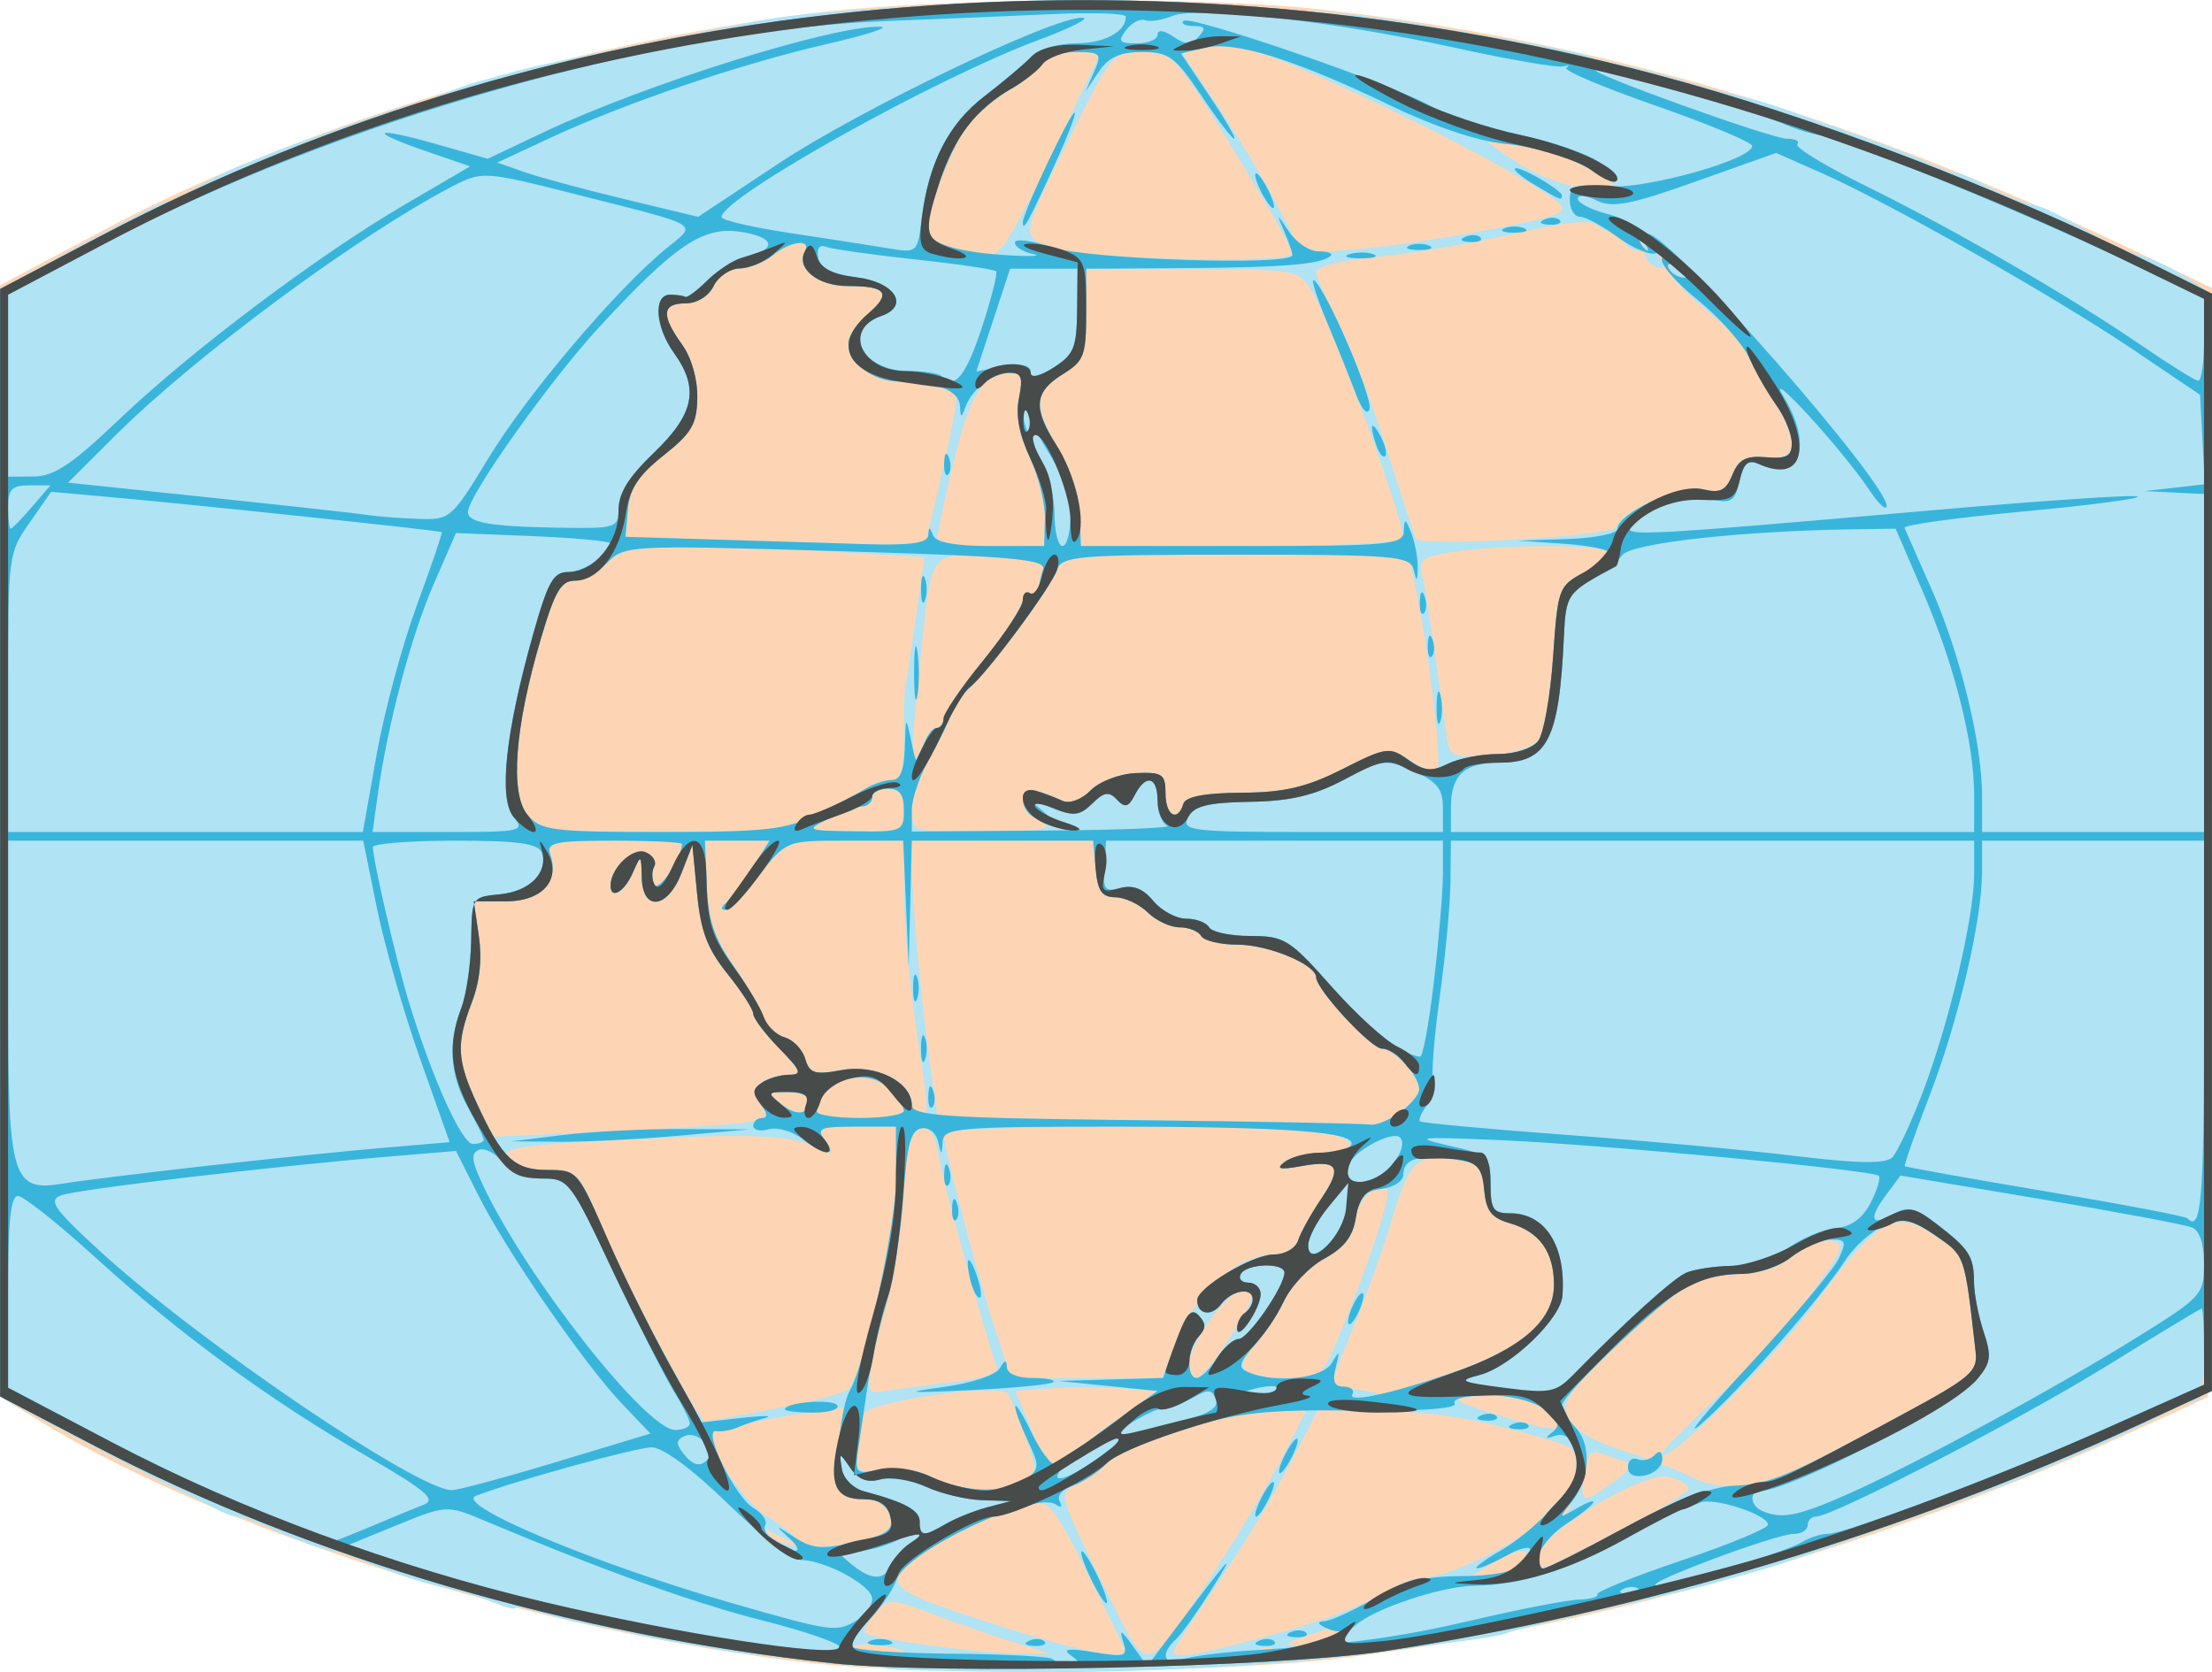 <?xml version="1.0" encoding="UTF-8" standalone="no"?>
<!-- Created with Inkscape (http://www.inkscape.org/) -->
<svg
   xmlns:svg="http://www.w3.org/2000/svg"
   xmlns="http://www.w3.org/2000/svg"
   version="1.0"
   width="493.315"
   height="372.942"
   id="svg3600">
  <defs
     id="defs3602" />
  <g
     transform="translate(-21.2,-18.73)"
     id="layer1">
    <g
       transform="matrix(1.768,0,0,1.933,-395.131,-823.778)"
       id="g3660">
      <path
         d="M 338,627.776 C 303.564,624.245 262.932,612.548 240,599.564 L 236,597.299 L 235.743,533.035 L 235.485,468.771 L 248.685,462.346 C 273.26,450.385 306.672,441.046 338.007,437.381 C 353.069,435.619 386.38,435.369 401.644,436.903 C 436.459,440.403 469.048,449.171 503.785,464.384 L 514.515,469.083 L 514.257,533.074 L 514,597.065 L 504.5,601.037 C 472.752,614.312 435.6,623.961 403.278,627.328 C 387.562,628.966 351.983,629.21 338,627.776 z"
         id="path3668"
         style="fill:#fed5b4" />
      <path
         d="M 347.335,628.4 C 347.151,628.235 343.175,627.817 338.5,627.469 C 333.825,627.121 328.875,626.646 327.5,626.413 C 326.125,626.18 323.2,625.725 321,625.402 C 318.8,625.079 316.325,624.627 315.5,624.397 C 314.675,624.167 312.425,623.738 310.5,623.445 C 308.575,623.151 305.538,622.481 303.75,621.956 C 301.962,621.431 300.5,621.184 300.5,621.407 C 300.5,621.63 299.363,621.38 297.974,620.852 C 296.585,620.324 294.447,619.683 293.224,619.428 C 288.707,618.487 286.904,617.979 282.736,616.478 C 280.391,615.633 278.253,614.923 277.986,614.902 C 277.719,614.88 277.275,614.806 277,614.737 C 276.725,614.668 276.05,614.5 275.5,614.362 C 274.95,614.225 274.275,614 274,613.862 C 273.725,613.725 273.163,613.518 272.75,613.403 C 272.337,613.289 270.733,612.67 269.185,612.028 C 267.637,611.387 265.943,610.862 265.421,610.862 C 264.9,610.862 263.691,610.462 262.736,609.973 C 261.781,609.484 259.425,608.397 257.5,607.558 C 255.575,606.719 249.95,604.066 245,601.663 L 236,597.294 L 235.743,533.262 L 235.485,469.229 L 245.977,464.014 C 251.747,461.146 256.588,458.905 256.734,459.035 C 256.88,459.164 258.35,458.539 260,457.645 C 262.525,456.277 264.646,455.348 267.5,454.362 C 267.775,454.267 268.675,453.926 269.5,453.604 C 272.503,452.433 287.458,447.718 287.725,447.859 C 287.876,447.938 289.35,447.481 291,446.844 C 292.65,446.206 294.788,445.5 295.75,445.273 C 296.712,445.047 298.512,444.595 299.75,444.268 C 302.354,443.58 306.487,442.771 319,440.499 C 323.95,439.601 328.976,438.673 330.168,438.437 C 344.505,435.603 394.466,435.548 412.5,438.345 C 429.056,440.914 434.231,441.794 435.5,442.257 C 436.325,442.558 438.125,442.993 439.5,443.225 C 440.875,443.456 444.023,444.191 446.496,444.858 C 450.837,446.03 452.016,446.317 456.646,447.333 C 457.827,447.592 460.415,448.36 462.396,449.04 C 464.378,449.72 466.337,450.352 466.75,450.445 C 467.163,450.537 467.725,450.725 468,450.862 C 468.275,451 468.95,451.225 469.5,451.362 C 470.05,451.5 470.725,451.725 471,451.862 C 471.275,452 471.95,452.225 472.5,452.362 C 473.05,452.5 473.725,452.725 474,452.862 C 474.275,453 474.837,453.206 475.25,453.321 C 475.663,453.436 477.267,454.055 478.815,454.696 C 480.363,455.337 481.982,455.862 482.411,455.862 C 482.841,455.862 484.589,456.559 486.295,457.41 C 488.001,458.261 490.269,459.125 491.335,459.33 C 493.277,459.704 494.205,460.115 500.252,463.277 C 502.041,464.213 504.443,465.159 505.591,465.38 C 506.738,465.601 509.1,466.612 510.838,467.628 L 514,469.474 L 514,533.418 C 514,578.472 513.681,597.362 512.922,597.362 C 512.329,597.362 510.304,598.102 508.422,599.007 C 506.54,599.912 503.762,601.149 502.25,601.757 C 500.738,602.365 498.488,603.271 497.25,603.771 C 495.138,604.625 491.621,605.975 490.5,606.362 C 490.225,606.457 489.325,606.791 488.5,607.105 C 487.259,607.576 478.847,610.315 461.5,615.895 C 460.125,616.338 457.65,617.032 456,617.437 C 454.35,617.843 452.55,618.303 452,618.46 C 450.548,618.874 447.338,619.568 436.134,621.89 C 430.645,623.027 425.895,624.111 425.577,624.299 C 425.26,624.486 422.525,624.928 419.5,625.281 C 416.475,625.634 412.465,626.122 410.589,626.365 C 398.471,627.937 380.563,628.905 365.335,628.809 C 355.619,628.748 347.519,628.564 347.335,628.4 z M 388.741,617.085 C 391.779,612.837 395.741,606.72 397.546,603.492 L 400.827,597.621 L 396.914,598.103 C 389.94,598.963 377.164,602.831 375.055,604.722 C 373.925,605.735 372.166,606.86 371.146,607.222 C 368.916,608.013 369.087,608.547 375.152,619.684 C 380.447,629.409 379.844,629.525 388.741,617.085 z M 349.5,626.472 C 349.5,626.257 347.957,625.901 346.07,625.681 C 344.184,625.46 342.86,625.636 343.129,626.071 C 343.613,626.854 349.5,627.224 349.5,626.472 z M 363.5,625.405 C 361.025,624.703 356.418,623.239 353.261,622.154 C 347.684,620.236 347.475,620.232 345.851,622.027 C 344.931,623.043 344.364,624.057 344.589,624.279 C 345.253,624.933 358.605,626.603 363.5,626.645 L 368,626.683 L 363.5,625.405 z M 377.333,626.112 C 377.15,625.7 374.975,621.638 372.5,617.086 C 368.713,610.121 367.683,608.903 366,609.403 C 364.9,609.73 362.579,610.36 360.843,610.803 C 356.123,612.009 349.064,616.173 348.721,617.955 C 348.494,619.133 350.603,620.184 357.209,622.186 C 370.888,626.332 378.052,627.73 377.333,626.112 z M 396.577,624.343 C 402.043,622.957 407.974,620.934 409.758,619.847 C 411.541,618.759 414,617.868 415.221,617.866 C 418.509,617.86 428.629,613.124 430.227,610.842 C 431.727,608.7 434.082,608.057 432.899,610.112 C 432.503,610.8 432.553,611.024 433.009,610.61 C 433.465,610.196 433.998,608.303 434.193,606.404 C 434.526,603.154 434.326,602.894 430.773,601.96 C 421.718,599.58 417.512,598.912 409.924,598.645 L 401.849,598.362 L 398.032,605.056 C 395.933,608.738 391.804,614.955 388.858,618.872 C 385.911,622.789 383.5,626.189 383.5,626.428 C 383.5,627.333 386.953,626.782 396.577,624.343 z M 396.229,626.258 C 395.897,625.926 395.034,625.89 394.312,626.179 C 393.515,626.498 393.752,626.735 394.917,626.783 C 395.971,626.827 396.561,626.59 396.229,626.258 z M 404.059,624.376 C 405.861,622.996 405.786,622.955 403,623.798 C 397.339,625.511 397.003,625.704 399.559,625.783 C 400.966,625.827 402.991,625.193 404.059,624.376 z M 427.5,616.362 C 429.156,614.366 426.991,614.366 423.5,616.362 L 421,617.791 L 423.628,617.827 C 425.073,617.846 426.815,617.187 427.5,616.362 z M 439.622,612.612 C 444.467,610.275 448.447,608.033 448.466,607.631 C 448.485,607.229 447.39,606.622 446.032,606.281 C 443.03,605.527 430.195,612.494 429.682,615.155 C 429.226,617.525 429.68,617.409 439.622,612.612 z M 345.49,613.364 C 349.437,612.497 348.519,608.862 344.352,608.862 C 340.783,608.862 339.955,607.05 341.231,602.026 L 342.193,598.235 L 336.096,599.054 C 332.743,599.505 329.325,600.167 328.5,600.525 C 327.675,600.884 326.473,601.095 325.828,600.994 C 323.115,600.569 328.593,608.786 332.478,610.97 C 336.678,613.331 337.354,614.843 333.336,612.888 C 331.179,611.839 331.141,611.865 332.839,613.232 C 334.647,614.688 339.246,614.736 345.49,613.364 z M 438.953,606.902 C 441.047,605.522 441.483,604.824 440.453,604.505 C 439.654,604.257 438.259,603.818 437.353,603.529 C 436.131,603.14 435.595,603.76 435.276,605.933 C 434.769,609.387 435.065,609.465 438.953,606.902 z M 364.547,606.837 C 366.378,605.857 366.391,605.624 364.831,601.587 C 363.934,599.263 362.926,597.044 362.593,596.655 C 361.542,595.43 345.333,597.517 344.395,598.999 C 343.919,599.749 343.524,601.62 343.515,603.157 C 343.501,605.756 343.729,605.915 346.75,605.419 C 348.583,605.118 351.308,605.499 353,606.293 C 356.617,607.989 361.927,608.239 364.547,606.837 z M 462.915,605.08 C 465.068,604.135 470.918,601.337 475.915,598.862 C 484.065,594.825 484.968,594.105 484.69,591.862 C 483.282,580.506 483.404,580.83 479.657,578.459 C 474.68,575.309 472.315,576.484 464.76,585.862 C 459.347,592.582 445.988,604.708 445.062,603.742 C 444.862,603.533 448.03,600.539 452.103,597.089 C 456.175,593.639 461.535,588.239 464.014,585.089 C 468.039,579.974 468.305,579.328 466.512,579.043 C 465.407,578.867 463.196,579.655 461.597,580.793 C 459.943,581.971 457.129,582.862 455.064,582.862 C 449.825,582.862 445.84,584.994 438.628,591.655 C 433.05,596.807 432.391,597.791 433.337,599.557 C 434.006,600.807 436.621,602.215 440.208,603.256 C 443.394,604.181 447.35,605.573 449,606.351 C 452.465,607.984 457.303,607.542 462.915,605.08 z M 375.05,600.612 L 381.423,596.362 L 376.962,596.057 C 374.508,595.89 370.494,595.89 368.042,596.057 L 363.585,596.362 L 365.493,600.612 C 366.543,602.95 367.689,604.862 368.039,604.862 C 368.39,604.862 371.544,602.95 375.05,600.612 z M 430.639,598.829 C 428.927,597.402 426.867,596.884 423.139,596.941 C 417.752,597.024 418.103,597.396 425.5,599.44 C 432.166,601.282 433.407,601.134 430.639,598.829 z M 333.436,598.375 C 338.076,597.558 342.19,596.546 342.58,596.126 C 344.439,594.12 348.5,577.548 348.5,571.968 L 348.5,565.862 L 343.378,565.862 C 338.696,565.862 338.373,566.007 339.628,567.549 C 340.85,569.052 340.781,569.146 339,568.408 C 335.12,566.8 331.253,566.63 314.926,567.351 C 301.001,567.965 298.614,568.295 299.59,569.47 C 300.225,570.236 302.457,570.862 304.55,570.862 C 308.271,570.862 308.425,571.012 311.496,577.612 C 314.959,585.055 323.58,599.863 324.449,599.861 C 324.752,599.86 328.796,599.191 333.436,598.375 z M 355.826,595.318 C 359.68,594.909 361.499,594.302 361.201,593.526 C 359.513,589.127 354.55,572.686 353.968,569.562 C 353.452,566.798 352.815,565.847 351.629,566.073 C 350.352,566.317 349.863,568.11 349.365,574.373 C 349.016,578.767 348.195,583.712 347.541,585.362 C 346.887,587.012 345.998,590.251 345.565,592.559 C 344.792,596.68 344.826,596.749 347.389,596.346 C 348.825,596.121 352.622,595.658 355.826,595.318 z M 418.298,594.366 C 427.391,591.494 431.5,588.299 431.5,584.101 C 431.5,580.341 429.683,578.004 425.999,577.026 C 423.596,576.389 422.939,575.618 422.694,573.149 C 422.424,570.423 421.964,570.013 418.694,569.591 C 414.15,569.004 413.213,569.885 410.959,576.862 C 409.982,579.887 407.904,585.217 406.341,588.705 C 404.779,592.194 403.5,595.202 403.5,595.389 C 403.5,595.576 404.738,595.917 406.25,596.146 C 407.762,596.375 409.314,596.63 409.698,596.712 C 410.082,596.795 413.952,595.739 418.298,594.366 z M 384.273,589.933 C 386.722,584.595 391.797,580.612 396.15,580.612 C 397.566,580.612 398.906,579.904 399.227,578.987 C 399.54,578.093 400.835,575.955 402.105,574.236 C 404.875,570.485 404.317,569.646 399.572,570.425 C 396.896,570.865 396.376,570.746 397.5,569.952 C 398.325,569.37 400.436,568.886 402.191,568.877 C 407.198,568.853 406.952,567.196 401.837,566.495 C 395.246,565.592 354.5,565.71 354.5,566.632 C 354.5,568.094 358.581,582.381 360.778,588.612 L 362.982,594.862 L 372.497,594.862 L 382.012,594.862 L 384.273,589.933 z M 390.452,590.432 C 393.915,585.399 394.069,584.862 392.051,584.862 C 390.269,584.862 385.5,590.936 385.5,593.207 C 385.5,596.039 387.28,595.042 390.452,590.432 z M 404.865,588.984 C 407.808,582.426 410.5,575.107 410.5,573.663 C 410.5,571.262 406.969,573.66 406.508,576.374 C 406.141,578.532 405.036,579.843 402.531,581.093 C 400.624,582.045 398.308,584.296 397.385,586.094 C 396.463,587.893 394.75,590.231 393.58,591.29 C 390.901,593.714 392.317,594.825 398.113,594.847 C 402.17,594.862 402.264,594.781 404.865,588.984 z M 330.803,565.196 C 332.278,564.785 332.38,564.423 331.367,563.202 C 329.919,561.458 331.612,559.907 335,559.873 C 336.732,559.856 336.565,559.445 333.75,556.807 C 331.962,555.132 330.5,553.349 330.5,552.846 C 330.5,552.343 329.038,550.266 327.25,548.231 C 324.698,545.324 323.873,543.33 323.41,538.946 L 322.821,533.362 L 321.441,536.612 C 319.682,540.755 316.53,541.07 316.432,537.112 C 316.366,534.412 316.345,534.403 315.279,536.612 C 314.226,538.796 312.5,539.691 312.5,538.053 C 312.5,536.031 315.311,533.576 316.919,534.193 C 317.858,534.553 318.347,535.301 318.004,535.855 C 317.662,536.409 317.681,537.346 318.046,537.937 C 318.583,538.805 321.5,534.845 321.5,533.248 C 321.5,533.036 317.627,532.862 312.893,532.862 C 305.477,532.862 304.37,533.08 304.889,534.435 C 306.081,537.541 303.707,539.862 299.337,539.862 L 295.244,539.862 L 295.884,543.865 C 296.305,546.494 296.005,549.11 295.012,551.487 C 293.011,556.276 293.102,558.161 295.563,562.986 L 297.626,567.029 L 313.313,566.364 C 321.941,565.998 329.811,565.472 330.803,565.196 z M 412.035,564.247 C 413.391,563.359 414.5,562.157 414.5,561.576 C 414.5,559.985 411.382,556.862 409.794,556.862 C 408.407,556.862 401.514,550.023 401.505,548.638 C 401.495,547.161 395.471,544.862 391.609,544.862 C 389.414,544.862 387.34,544.412 387,543.862 C 386.66,543.312 385.431,542.862 384.27,542.862 C 383.108,542.862 381.303,542.088 380.258,541.143 C 379.213,540.197 377.377,539.41 376.179,539.393 C 374.459,539.369 373.934,538.677 373.687,536.112 L 373.373,532.862 L 361.788,532.862 L 350.203,532.862 L 350.803,541.112 C 351.132,545.65 351.928,552.843 352.57,557.096 L 353.738,564.83 L 380.869,565.113 C 395.791,565.269 408.353,565.501 408.785,565.629 C 409.217,565.757 410.68,565.135 412.035,564.247 z M 337.5,562.803 C 337.5,562.286 336.289,561.862 334.809,561.862 C 332.247,561.862 332.21,561.93 334.048,563.274 C 336.01,564.709 337.5,564.506 337.5,562.803 z M 349.5,564.017 C 349.5,563.552 348.618,562.374 347.54,561.399 C 344.687,558.817 338.586,560.651 338.515,564.112 C 338.507,564.525 340.975,564.862 344,564.862 C 347.025,564.862 349.5,564.482 349.5,564.017 z M 352.046,560.612 C 350.163,549.33 349.539,543.893 349.52,538.612 L 349.5,532.862 L 342.078,532.862 C 334.656,532.862 334.656,532.862 331.232,536.862 C 329.349,539.062 327.401,540.855 326.904,540.847 C 326.407,540.838 326.45,540.501 327,540.097 C 327.55,539.693 329.026,537.9 330.28,536.112 L 332.56,532.862 L 328.481,532.862 L 324.401,532.862 L 324.637,538.03 C 324.82,542.05 325.564,544.104 327.986,547.28 C 329.698,549.525 331.416,552.192 331.804,553.207 C 332.193,554.222 333.393,555.283 334.472,555.565 C 335.551,555.847 336.714,556.962 337.057,558.043 C 337.59,559.721 338.255,559.91 341.623,559.341 C 345.944,558.611 350.5,560.687 350.5,563.385 C 350.5,564.198 351.008,564.862 351.628,564.862 C 352.399,564.862 352.531,563.519 352.046,560.612 z M 338.562,529.826 C 341.003,528.705 343.781,527.355 344.736,526.826 C 345.691,526.296 347.154,525.862 347.986,525.862 C 349.136,525.862 349.5,524.66 349.5,520.862 C 349.5,518.112 349.564,515.647 349.643,515.385 C 349.722,515.122 350.307,511.586 350.944,507.528 L 352.101,500.148 L 340.144,499.505 C 318.921,498.364 314.048,498.599 312,500.862 C 311.005,501.962 309.217,502.862 308.027,502.862 C 306.239,502.862 305.488,504.031 303.688,509.612 C 300.412,519.769 299.781,527.411 302.015,529.879 C 303.654,531.69 305.123,531.862 318.967,531.862 C 332.096,531.862 334.718,531.59 338.562,529.826 z M 349.5,529.362 C 349.5,527.529 348.967,526.862 347.5,526.862 C 346.4,526.862 345.5,527.312 345.5,527.862 C 345.5,528.412 344.938,528.882 344.25,528.907 C 343.562,528.932 341.65,529.571 340,530.326 C 337.066,531.67 337.137,531.702 343.25,531.781 C 349.272,531.859 349.5,531.771 349.5,529.362 z M 366.75,530.642 C 364.064,529.346 363.642,526.382 366.25,527.132 C 367.212,527.409 368.691,527.922 369.535,528.273 C 370.403,528.634 371.935,528.105 373.06,527.057 C 374.17,526.023 376.697,525.141 378.775,525.063 C 382.107,524.938 382.5,525.183 382.5,527.393 C 382.5,529.963 384.024,530.789 384.75,528.612 C 385.029,527.777 387.463,527.352 392.084,527.331 C 397.425,527.307 400.311,526.692 404.759,524.632 C 410.312,522.06 410.621,522.025 413.444,523.645 C 415.054,524.569 416.568,525.108 416.809,524.843 C 417.386,524.209 415.836,511.76 414.353,505.112 L 413.182,499.862 L 391.309,499.862 C 371.384,499.862 369.381,500.018 368.81,501.612 C 368.055,503.717 359.749,513.831 357.266,515.669 C 356.295,516.388 355.5,517.409 355.5,517.939 C 355.5,518.468 354.375,520.684 353,522.862 C 351.625,525.04 350.5,527.956 350.5,529.342 C 350.5,531.859 350.513,531.862 359.75,531.794 C 367.149,531.74 368.55,531.51 366.75,530.642 z M 353.653,519.862 C 354.119,519.862 354.5,519.372 354.5,518.772 C 354.5,518.173 356.75,515.158 359.5,512.073 C 362.25,508.987 364.5,505.851 364.5,505.104 C 364.5,504.356 364.95,504.022 365.5,504.362 C 366.05,504.702 366.5,504.54 366.5,504.003 C 366.5,503.466 366.773,502.314 367.107,501.444 C 367.625,500.094 366.683,499.862 360.674,499.862 C 352.493,499.862 353.031,499.126 351.534,512.362 C 350.278,523.468 350.308,525.04 351.72,522.112 C 352.317,520.875 353.187,519.862 353.653,519.862 z M 429.593,521.25 C 430.244,520.466 431.051,516.16 431.388,511.681 C 431.985,503.733 432.078,503.498 435.227,501.949 C 437.002,501.076 438.465,500.025 438.477,499.612 C 438.505,498.693 425.521,498.623 419.061,499.509 C 414.886,500.081 414.407,500.398 414.896,502.259 C 415.2,503.416 415.954,507.737 416.572,511.862 C 417.19,515.987 417.857,520.262 418.054,521.362 C 418.366,523.105 419.055,523.318 423.411,523.019 C 426.161,522.83 428.943,522.034 429.593,521.25 z M 354.365,490.222 C 355.568,485.47 356.358,481.386 356.119,481.148 C 355.881,480.91 353.126,480.368 349.997,479.943 C 342.311,478.9 340.294,475.743 344.966,472.068 C 347.977,469.699 347.321,468.862 342.456,468.862 C 338.676,468.862 335.807,466.792 336.973,464.906 C 337.933,463.353 335.171,463.644 332.941,465.33 C 331.874,466.138 330.003,466.813 328.785,466.83 C 327.567,466.848 326.089,467.762 325.5,468.862 C 324.874,470.032 323.406,470.862 321.965,470.862 C 318.978,470.862 318.845,472.214 321.5,475.589 C 322.705,477.121 323.476,479.569 323.439,481.747 C 323.387,484.811 322.739,485.825 319.189,488.396 C 316.019,490.692 314.924,492.205 314.689,494.613 L 314.378,497.796 L 325.689,498.115 C 331.91,498.291 340.415,498.531 344.588,498.648 L 352.177,498.862 L 354.365,490.222 z M 367.286,495.7 C 367.335,493.961 366.476,490.775 365.376,488.619 C 364.019,485.959 363.583,483.763 364.018,481.781 C 364.545,479.38 364.334,478.868 362.829,478.894 C 358.853,478.963 357.166,482.282 354.076,496.112 L 353.462,498.862 L 360.329,498.862 L 367.196,498.862 L 367.286,495.7 z M 412.5,498.019 C 412.5,495.545 403.586,473.449 400.989,469.486 C 399.353,466.99 399.151,466.955 385.916,466.928 L 372.5,466.901 L 372.494,472.132 C 372.488,476.892 372.218,477.515 369.494,479.066 C 365.842,481.144 365.754,482.777 369.024,487.72 C 370.434,489.849 371.609,493.152 371.686,495.198 L 371.824,498.862 L 392.162,498.862 C 403.348,498.862 412.5,498.483 412.5,498.019 z M 439.342,496.691 C 440.087,494.772 447.701,491.747 450.333,492.326 C 452.461,492.793 453.209,492.45 454.013,490.637 C 454.805,488.851 455.718,488.417 458.261,488.616 C 462.456,488.945 462.514,486.913 458.482,480.962 C 456.842,478.541 455.5,476.271 455.5,475.917 C 455.5,475.563 453.252,473.559 450.505,471.464 C 447.758,469.369 445.74,467.283 446.021,466.828 C 446.303,466.373 446.006,465.675 445.362,465.277 C 444.588,464.799 444.46,464.989 444.985,465.837 C 445.514,466.693 445.315,466.967 444.389,466.659 C 443.625,466.404 443,465.708 443,465.112 C 443,464.516 442.59,463.654 442.09,463.196 C 441.552,462.704 441.507,462.927 441.979,463.742 C 442.529,464.691 442.345,464.964 441.389,464.617 C 440.625,464.339 440.124,463.572 440.275,462.913 C 440.426,462.253 440.069,462.011 439.481,462.374 C 438.893,462.737 437.824,462.546 437.105,461.949 C 436.152,461.158 433.247,461.401 426.398,462.846 C 421.229,463.936 413.512,465.125 409.25,465.489 C 404.988,465.852 401.5,466.611 401.5,467.175 C 401.5,467.739 402.781,470.487 404.346,473.281 C 405.912,476.076 408.66,482.637 410.454,487.862 C 412.248,493.087 413.892,497.657 414.108,498.018 C 414.693,498.994 438.944,497.719 439.342,496.691 z M 361.674,464.612 C 362.53,463.925 365.726,458.525 368.776,452.612 L 374.322,441.862 L 370.961,441.862 C 369.112,441.862 367.24,442.476 366.8,443.227 C 366.36,443.977 364.65,445.284 363,446.132 C 358.692,448.344 355.792,451.784 354.034,456.766 C 351.911,462.784 352.052,463.429 355.75,464.615 C 360.138,466.023 359.917,466.023 361.674,464.612 z M 398.498,465.112 C 398.496,464.299 391.562,453.56 386.38,446.345 C 383.571,442.432 382.694,441.862 379.488,441.862 C 375.886,441.862 375.717,442.041 370.763,451.112 C 364.092,463.326 364.124,463.141 368.41,464.507 C 372.387,465.776 398.501,466.301 398.498,465.112 z M 423.861,462.268 C 432.716,460.678 433.532,460.355 431.861,459.097 C 427.052,455.477 401.372,443.841 392.728,441.364 C 391.478,441.006 389.139,441.002 387.53,441.356 L 384.604,441.998 L 389.005,447.976 C 391.426,451.265 394.845,456.469 396.603,459.542 L 399.799,465.128 L 406.899,464.583 C 410.805,464.283 418.437,463.241 423.861,462.268 z M 436.852,455.765 C 434.181,454.013 432.896,453.629 425.25,452.295 C 422.191,451.762 422.282,451.895 426.8,454.564 C 429.751,456.307 433.153,457.439 435.632,457.504 L 439.665,457.61 L 436.852,455.765 z"
         id="path3666"
         style="fill:#b0e3f4" />
      <path
         d="M 340.5,627.786 C 307.688,624.527 274.405,615.579 247.75,602.85 L 235.5,596.999 L 235.5,533.097 L 235.5,469.195 L 248.256,463.056 C 306.302,435.119 378.09,428.327 444.5,444.488 C 463.897,449.208 487.803,457.549 506.75,466.207 L 514.5,469.748 L 514.497,533.055 L 514.495,596.362 L 505.248,600.273 C 475.819,612.717 442.358,621.897 410,626.405 C 396.664,628.264 353.868,629.114 340.5,627.786 z M 370.5,626.833 C 369.452,626.135 370.332,626.035 373.416,626.502 C 377.464,627.115 377.776,627.012 377.153,625.267 C 376.634,623.812 376.913,623.923 378.334,625.735 L 380.194,628.109 L 383.792,623.735 C 390.693,615.345 391.645,614.395 388.382,619.157 C 386.575,621.795 384.512,624.437 383.798,625.03 C 381.812,626.678 382.254,628.075 384.532,627.352 C 385.65,626.997 389.363,626.543 392.782,626.342 C 405.827,625.576 411.936,624.808 421.806,622.694 C 427.413,621.493 433.195,620.477 434.655,620.436 C 436.114,620.396 437.161,620.122 436.979,619.828 C 436.798,619.535 441.566,617.78 447.575,615.929 C 453.584,614.078 458.5,612.216 458.5,611.791 C 458.5,610.636 451.642,608.594 449.948,609.244 C 449.14,609.554 448.146,609.877 447.74,609.963 C 447.333,610.048 444.075,611.608 440.5,613.43 C 433.511,616.99 427.134,618.799 421.428,618.838 C 417.412,618.865 408.78,621.492 406.5,623.381 C 405.563,624.157 404.25,624.319 403,623.813 C 401.677,623.277 401.51,622.979 402.508,622.932 C 403.337,622.894 406.174,621.714 408.811,620.31 C 412.435,618.38 415.117,617.75 419.799,617.728 C 425.678,617.7 428.5,616.722 428.5,614.714 C 428.5,614.217 427.172,614.497 425.55,615.337 C 423.927,616.176 422.239,616.842 421.8,616.818 C 421.36,616.794 422.7,615.877 424.778,614.78 C 429.049,612.526 434.5,607.208 434.5,605.296 C 434.5,602.62 433.288,601.003 431.667,601.52 C 430.378,601.93 430.307,601.832 431.352,601.085 C 433.667,599.43 428.722,596.862 423.218,596.862 C 420.404,596.862 418.628,597.261 418.972,597.816 C 419.336,598.406 414.49,598.713 406.281,598.622 C 395.345,598.5 391.597,598.863 385.055,600.677 C 380.685,601.889 376.185,603.724 375.055,604.756 C 373.925,605.788 371.981,606.941 370.735,607.319 C 369.461,607.706 368.764,608.48 369.14,609.089 C 369.54,609.736 369.342,609.883 368.649,609.454 C 366.025,607.833 349.857,614.809 348.581,618.114 C 348.103,619.35 346.553,621.44 345.137,622.758 C 343.721,624.075 342.762,625.477 343.007,625.873 C 343.251,626.269 348.916,626.632 355.594,626.679 C 362.272,626.726 367.983,627.011 368.284,627.313 C 368.586,627.615 369.546,627.855 370.417,627.847 C 371.806,627.833 371.816,627.709 370.5,626.833 z M 345.25,625.2 C 345.938,624.922 347.062,624.922 347.75,625.2 C 348.438,625.477 347.875,625.704 346.5,625.704 C 345.125,625.704 344.562,625.477 345.25,625.2 z M 365.312,625.179 C 366.034,624.89 366.897,624.926 367.229,625.258 C 367.561,625.59 366.971,625.827 365.917,625.783 C 364.752,625.735 364.515,625.498 365.312,625.179 z M 394.312,625.179 C 395.034,624.89 395.897,624.926 396.229,625.258 C 396.561,625.59 395.971,625.827 394.917,625.783 C 393.752,625.735 393.515,625.498 394.312,625.179 z M 398.312,624.179 C 399.034,623.89 399.897,623.926 400.229,624.258 C 400.561,624.59 399.971,624.827 398.917,624.783 C 397.752,624.735 397.515,624.498 398.312,624.179 z M 373,617.862 C 372.147,616.212 371.674,614.862 371.949,614.862 C 372.224,614.862 373.147,616.212 374,617.862 C 374.853,619.512 375.326,620.862 375.051,620.862 C 374.776,620.862 373.853,619.512 373,617.862 z M 394.5,608.862 C 395.089,607.762 395.795,606.862 396.07,606.862 C 396.345,606.862 396.089,607.762 395.5,608.862 C 394.911,609.962 394.205,610.862 393.93,610.862 C 393.655,610.862 393.911,609.962 394.5,608.862 z M 397.5,603.862 C 398.089,602.762 398.795,601.862 399.07,601.862 C 399.345,601.862 399.089,602.762 398.5,603.862 C 397.911,604.962 397.205,605.862 396.93,605.862 C 396.655,605.862 396.911,604.962 397.5,603.862 z M 426.312,600.179 C 427.034,599.89 427.897,599.926 428.229,600.258 C 428.561,600.59 427.971,600.827 426.917,600.783 C 425.752,600.735 425.515,600.498 426.312,600.179 z M 422.312,599.179 C 423.034,598.89 423.897,598.926 424.229,599.258 C 424.561,599.59 423.971,599.827 422.917,599.783 C 421.752,599.735 421.515,599.498 422.312,599.179 z M 341.5,625.985 C 341.5,625.503 337.113,624.1 331.75,622.867 C 323.176,620.895 311.478,617.052 296.414,611.259 C 291.903,609.525 291.725,609.534 285.564,611.838 L 279.301,614.181 L 285.15,615.998 C 294.249,618.826 312.803,622.838 326,624.832 C 340.523,627.027 341.5,627.1 341.5,625.985 z M 343.566,622.827 C 344.63,622.258 345.5,621.139 345.5,620.34 C 345.5,618.809 339.529,615.862 336.425,615.862 C 335.417,615.862 331.31,612.941 327.297,609.37 C 322.824,605.39 319.108,602.875 317.696,602.87 C 315.767,602.863 300.538,606.701 295.52,608.458 C 292.654,609.461 310.623,616.343 328,620.897 C 340.539,624.184 340.938,624.233 343.566,622.827 z M 442.229,619.258 C 441.897,618.926 441.034,618.89 440.312,619.179 C 439.515,619.498 439.752,619.735 440.917,619.783 C 441.971,619.827 442.561,619.59 442.229,619.258 z M 453.436,616.83 C 457.596,615.713 461.781,614.363 462.736,613.83 C 463.691,613.298 465.142,612.862 465.959,612.862 C 468.34,612.862 487.941,606.076 501.25,600.644 L 513.5,595.644 L 513.5,591.253 C 513.5,588.838 513.362,586.862 513.192,586.862 C 513.023,586.862 507.736,589.784 501.442,593.356 C 490.461,599.588 466.694,610.862 464.537,610.862 C 463.967,610.862 463.5,611.312 463.5,611.862 C 463.5,612.412 462.692,612.862 461.705,612.862 C 459.449,612.862 442.48,618.684 444.436,618.787 C 445.226,618.828 449.276,617.948 453.436,616.83 z M 347.844,616.407 C 348.486,614.736 355.576,610.882 360,609.8 L 363,609.067 L 359.372,608.965 C 357.377,608.908 354.185,608.211 352.28,607.415 C 350.374,606.618 347.777,606.239 346.508,606.57 C 344.907,606.989 343.76,606.59 342.761,605.268 C 341.353,603.406 341.328,603.408 341.672,605.354 C 341.873,606.488 343.096,607.608 344.512,607.952 C 349.576,609.184 351.5,610.128 351.5,611.381 C 351.5,612.764 346.531,614.842 343.101,614.894 C 341.039,614.925 341.036,614.953 342.941,616.394 C 345.405,618.258 347.132,618.262 347.844,616.407 z M 440.335,612.171 C 446.708,609.03 451.303,607.42 454.251,607.295 C 458.838,607.102 460.897,606.301 475.915,598.862 C 484.065,594.825 484.968,594.105 484.69,591.862 C 483.283,580.516 483.4,580.828 479.685,578.477 C 476.637,576.548 475.631,576.363 473.184,577.278 C 471.592,577.875 469.343,579.712 468.188,581.362 C 465.194,585.636 454.711,596.512 450.015,600.218 C 447.823,601.947 450.579,598.862 456.139,593.362 C 461.699,587.862 466.771,582.35 467.409,581.112 C 468.45,579.095 468.334,578.864 466.285,578.884 C 465.028,578.897 462.875,579.787 461.5,580.862 C 460.069,581.981 457.424,582.827 455.315,582.84 C 453.288,582.852 450.442,583.314 448.99,583.866 C 446.188,584.931 432.5,596.718 432.5,598.066 C 432.5,598.504 433.288,599.65 434.25,600.612 C 436.304,602.666 436.039,606.538 433.659,609.258 C 432.073,611.069 432.099,611.101 434.25,609.973 C 437.823,608.098 436.859,609.453 433,611.73 C 429.999,613.5 428.139,616.862 430.16,616.862 C 430.523,616.862 435.101,614.751 440.335,612.171 z M 440.833,605.149 C 440.833,604.394 441.378,603.985 442.045,604.241 C 442.711,604.497 443.686,604.276 444.211,603.751 C 444.818,603.144 445.167,603.324 445.167,604.244 C 445.167,605.041 444.192,605.879 443,606.107 C 441.629,606.369 440.833,606.017 440.833,605.149 z M 334.941,613.257 C 333.159,611.782 333.221,611.782 335.711,613.254 C 337.952,614.58 339.278,614.674 343.352,613.8 C 347.454,612.921 348.199,612.427 347.789,610.858 C 347.463,609.613 346.229,608.87 344.148,608.668 C 341.361,608.397 341.01,608.018 341.088,605.362 C 341.2,601.541 341.879,597.646 342.657,596.362 C 344.748,592.913 348.5,577.247 348.5,571.968 L 348.5,565.862 L 343.378,565.862 C 338.938,565.862 338.421,566.062 339.5,567.362 C 341.138,569.335 339.54,569.279 336.66,567.262 C 335.404,566.382 333.503,565.89 332.438,566.168 C 331.372,566.447 330.5,566.267 330.5,565.769 C 330.5,565.27 331.005,564.862 331.622,564.862 C 332.374,564.862 332.312,564.341 331.437,563.286 C 330.353,561.98 330.374,561.554 331.564,560.801 C 332.354,560.302 333.9,559.884 335,559.873 C 336.732,559.856 336.565,559.445 333.75,556.807 C 331.962,555.132 330.5,553.349 330.5,552.846 C 330.5,552.343 329.038,550.266 327.25,548.231 C 324.698,545.324 323.873,543.33 323.41,538.946 L 322.821,533.362 L 321.441,536.612 C 319.682,540.755 316.53,541.07 316.432,537.112 C 316.366,534.412 316.345,534.403 315.279,536.612 C 314.226,538.796 312.5,539.691 312.5,538.053 C 312.5,536.031 315.311,533.576 316.919,534.193 C 317.858,534.553 318.347,535.301 318.004,535.855 C 317.662,536.409 317.681,537.346 318.046,537.937 C 318.583,538.805 321.5,534.845 321.5,533.248 C 321.5,533.036 317.627,532.862 312.893,532.862 C 305.477,532.862 304.37,533.08 304.889,534.435 C 306.081,537.541 303.707,539.862 299.337,539.862 L 295.244,539.862 L 295.884,543.865 C 296.305,546.494 296.005,549.11 295.012,551.487 C 293.004,556.292 293.101,558.147 295.617,563.152 C 298.835,569.555 300.356,570.862 304.583,570.862 C 308.263,570.862 308.432,571.027 311.496,577.612 C 313.223,581.325 316.737,587.877 319.304,592.174 L 323.972,599.985 L 328.986,599.476 C 331.744,599.196 333.1,599.195 332,599.473 C 330.9,599.752 329.325,600.249 328.5,600.578 C 327.675,600.908 326.473,601.095 325.828,600.994 C 324.003,600.708 328.201,608.632 330.537,609.882 C 331.647,610.476 332.309,611.362 332.007,611.851 C 331.705,612.339 332.255,613.203 333.229,613.77 C 335.985,615.375 337.098,615.041 334.941,613.257 z M 334.5,598.476 C 334.5,597.654 340.616,597.241 341.103,598.029 C 341.386,598.487 340.016,598.862 338.059,598.862 C 336.102,598.862 334.5,598.688 334.5,598.476 z M 306.5,566.827 C 310.075,566.425 316.825,566.115 321.5,566.137 L 330,566.179 L 321,566.915 C 316.05,567.319 309.3,567.629 306,567.604 L 300,567.557 L 306.5,566.827 z M 282.213,612.02 C 284.846,611.007 287.89,609.857 288.977,609.465 C 290.569,608.89 289.124,607.784 281.568,603.793 C 269.456,597.395 258.136,589.803 247.5,580.944 C 242.825,577.051 238.438,573.864 237.75,573.864 C 236.825,573.863 236.5,576.739 236.5,584.919 L 236.5,595.976 L 248.75,601.875 C 258.013,606.336 273.379,612.777 277.213,613.805 C 277.33,613.836 279.58,613.033 282.213,612.02 z M 468.578,608.263 C 476.928,604.883 494.812,596.005 505.247,590.06 C 513.205,585.527 513.494,585.235 513.497,581.719 C 513.499,579.394 512.955,577.867 511.994,577.498 C 511.165,577.18 502.549,575.702 492.848,574.212 L 475.208,571.504 L 473.329,573.825 C 471.091,576.589 471.537,577.448 474.41,575.91 C 476.108,575.002 477.092,575.217 479.746,577.079 C 483.879,579.979 484.466,580.81 484.485,583.791 C 484.493,585.127 485.034,587.698 485.688,589.505 C 486.722,592.366 486.625,593.068 484.938,594.946 C 482.237,597.952 461.317,607.862 457.672,607.862 C 456.113,607.862 456.17,609.562 457.75,610.2 C 460.206,611.191 462.244,610.826 468.578,608.263 z M 305.762,604.531 L 317.525,601.279 L 313.924,597.82 C 309.176,593.261 299.407,580.297 295.841,573.823 L 293,568.666 L 285,569.279 C 269.567,570.462 244.981,573.12 243.123,573.807 C 241.541,574.391 242.325,575.403 248.123,580.254 C 260.61,590.702 288.262,607.87 292.5,607.806 C 293.325,607.793 299.293,606.32 305.762,604.531 z M 364.926,606.54 C 366.62,605.301 366.632,605.018 365.117,602.089 C 364.228,600.369 363.52,598.602 363.544,598.162 C 363.568,597.722 364.479,599.05 365.568,601.112 C 366.657,603.175 368.014,604.862 368.583,604.862 C 369.152,604.862 369.343,605.307 369.007,605.851 C 368.103,607.313 371.512,605.919 375,603.399 C 376.65,602.207 380.563,600.672 383.696,599.988 C 387.909,599.067 389.249,598.373 388.846,597.321 C 388.412,596.19 387.861,596.134 386.159,597.044 C 384.982,597.674 383.084,598.293 381.942,598.418 C 380.8,598.543 377.765,600.126 375.198,601.936 C 372.631,603.745 370.302,604.998 370.024,604.719 C 369.745,604.441 372.212,602.447 375.504,600.288 L 381.491,596.362 L 375.245,595.785 L 369,595.207 L 375.598,595.035 L 382.197,594.862 L 383.847,590.661 C 385.132,587.39 385.764,586.726 386.699,587.661 C 387.633,588.595 387.633,589.129 386.7,590.062 C 385.276,591.486 385.096,594.862 386.443,594.862 C 386.962,594.862 388.096,593.85 388.963,592.612 C 389.829,591.375 391.074,590.362 391.729,590.362 C 392.928,590.362 397.5,584.302 397.5,582.714 C 397.5,581.519 392.751,581.646 392,582.862 C 391.66,583.412 392.084,583.862 392.941,583.862 C 393.798,583.862 394.5,584.451 394.5,585.171 C 394.5,586.833 391.575,590.775 391.532,589.171 C 391.514,588.516 391.95,587.702 392.5,587.362 C 393.05,587.022 393.5,586.321 393.5,585.803 C 393.5,584.337 390.882,584.697 389.509,586.351 C 388.287,587.824 386.5,587.547 386.5,585.885 C 386.5,584.432 393.492,580.612 396.15,580.612 C 397.566,580.612 398.906,579.904 399.227,578.987 C 399.54,578.093 400.835,575.955 402.105,574.236 C 404.875,570.485 404.317,569.646 399.572,570.425 C 396.896,570.865 396.376,570.746 397.5,569.952 C 398.325,569.37 400.436,568.886 402.191,568.877 C 403.946,568.869 405.623,568.472 405.918,567.995 C 406.845,566.495 397.929,565.862 375.86,565.862 C 356.228,565.862 354.491,566.004 354.384,567.612 C 354.278,569.218 354.23,569.214 353.8,567.555 C 353.533,566.528 352.613,565.885 351.666,566.065 C 350.351,566.316 349.882,567.959 349.441,573.872 C 349.134,577.992 348.149,583.612 347.253,586.362 C 346.356,589.112 345.335,593.162 344.984,595.362 C 344.633,597.562 344.103,600.855 343.806,602.679 C 343.271,605.965 343.297,605.992 346.633,605.441 C 348.592,605.118 351.254,605.474 353,606.293 C 356.868,608.107 362.62,608.226 364.926,606.54 z M 354.353,595.927 C 357.941,595.487 361.089,594.542 361.587,593.755 C 362.219,592.757 362.474,592.717 362.485,593.612 C 362.494,594.346 363.808,594.862 365.667,594.862 C 367.408,594.862 368.617,595.078 368.353,595.343 C 368.088,595.607 363.401,596.022 357.936,596.265 C 349.947,596.62 349.245,596.554 354.353,595.927 z M 358.124,584.324 C 357.781,583.43 357.529,582.173 357.563,581.53 C 357.598,580.888 358.058,581.44 358.585,582.757 C 359.112,584.075 359.364,585.332 359.145,585.55 C 358.926,585.769 358.466,585.217 358.124,584.324 z M 355.579,575.279 C 355.627,574.114 355.864,573.877 356.183,574.675 C 356.472,575.397 356.436,576.259 356.104,576.591 C 355.772,576.924 355.536,576.333 355.579,575.279 z M 354.579,571.279 C 354.627,570.114 354.864,569.877 355.183,570.675 C 355.472,571.397 355.436,572.259 355.104,572.591 C 354.772,572.924 354.536,572.333 354.579,571.279 z M 324.825,604.204 C 325.895,603.134 323.481,600.932 321.901,601.538 C 320.785,601.967 320.715,602.416 321.597,603.479 C 322.857,604.997 323.816,605.212 324.825,604.204 z M 322.493,600.112 C 322.49,599.7 321.572,598.012 320.455,596.362 C 319.337,594.712 315.927,588.525 312.876,582.612 C 307.461,572.118 307.247,571.862 303.905,571.862 C 301.77,571.862 299.864,571.142 298.843,569.95 C 297.943,568.898 296.61,568.266 295.882,568.546 C 294.836,568.947 294.955,569.822 296.448,572.708 C 301.952,583.348 317.009,600.862 320.651,600.862 C 321.668,600.862 322.497,600.525 322.493,600.112 z M 396.417,596.221 C 397.42,595.356 392.85,595.994 391.5,596.908 C 390.405,597.649 390.809,597.742 393,597.252 C 394.65,596.883 396.188,596.419 396.417,596.221 z M 420.159,593.779 C 427.641,591.326 431.5,588.033 431.5,584.101 C 431.5,580.341 429.683,578.004 425.999,577.026 C 423.596,576.389 422.939,575.618 422.694,573.149 C 422.423,570.417 421.97,570.017 418.694,569.616 C 414.303,569.079 412.5,569.598 412.5,571.403 C 412.5,572.132 411.265,572.872 409.755,573.046 C 407.582,573.296 406.904,573.988 406.505,576.362 C 406.139,578.534 405.045,579.839 402.54,581.089 C 400.637,582.039 398.446,584.064 397.671,585.589 C 396.896,587.114 395.163,589.541 393.819,590.981 C 391.69,593.264 391.587,593.682 393.02,594.231 C 396.42,595.536 402.377,594.9 403.498,593.112 C 404.445,591.602 404.511,591.67 403.98,593.612 C 403.526,595.275 403.789,595.862 404.992,595.862 C 405.886,595.862 406.37,596.264 406.067,596.754 C 405.382,597.862 411.905,596.485 420.159,593.779 z M 405.531,588.362 C 405.531,587.812 405.967,586.687 406.5,585.862 C 407.033,585.037 407.469,584.812 407.469,585.362 C 407.469,585.912 407.033,587.037 406.5,587.862 C 405.967,588.687 405.531,588.912 405.531,588.362 z M 433.815,594.612 C 440.426,588.428 446.539,583.366 448.176,582.722 C 449.179,582.326 451.747,581.971 453.882,581.932 C 456.017,581.894 459.262,580.937 461.092,579.805 C 462.922,578.674 465.663,577.653 467.182,577.536 C 469.003,577.396 470.457,576.412 471.446,574.65 C 472.271,573.179 472.734,571.778 472.473,571.536 C 471.752,570.867 437.506,567.921 424.5,567.41 C 414.349,567.011 413.616,567.086 418.25,568.051 C 423.325,569.107 423.5,569.256 423.5,572.503 C 423.5,575.419 423.829,575.862 426,575.862 C 430.409,575.862 433.027,579.647 432.571,585.362 C 432.357,588.031 426.082,593.553 422.15,594.531 C 419.115,595.287 419.182,595.338 424,595.932 C 426.75,596.271 429.542,596.619 430.205,596.705 C 430.867,596.791 432.492,595.85 433.815,594.612 z M 405.506,575.243 C 405.863,573.214 406.677,572.268 408.259,572.042 C 410.453,571.73 413.204,568.232 412.113,567.142 C 411.117,566.146 405.5,569.074 405.5,570.589 C 405.5,571.406 404.375,573.41 403,575.045 C 401.625,576.679 400.5,578.711 400.5,579.561 C 400.5,582.326 404.933,578.502 405.506,575.243 z M 513.5,554.862 L 513.5,532.862 L 499.5,532.862 L 485.5,532.862 L 485.5,536.415 C 485.5,542.025 482.53,553.632 478.881,562.285 C 477.039,566.653 475.637,570.317 475.766,570.427 C 475.895,570.538 483.871,571.84 493.492,573.321 C 503.113,574.801 511.175,576.204 511.409,576.438 C 513.12,578.149 513.5,574.234 513.5,554.862 z M 261,570.44 C 268.7,569.646 278.87,568.693 283.6,568.323 L 292.2,567.651 L 288.467,558.006 C 286.414,552.702 283.962,544.875 283.017,540.612 L 281.299,532.862 L 258.9,532.862 L 236.5,532.862 L 236.5,551.033 C 236.5,571.921 236.986,573.416 243.453,572.427 C 245.404,572.129 253.3,571.235 261,570.44 z M 477.997,561.941 C 481.375,553.824 484.5,541.696 484.5,536.702 L 484.5,532.862 L 451.5,532.862 L 418.5,532.862 L 418.445,537.612 C 418.416,540.225 417.807,546.187 417.094,550.862 C 416.381,555.537 416.006,559.93 416.26,560.625 C 416.515,561.319 416.159,562.568 415.469,563.399 C 414.779,564.23 414.392,565.063 414.608,565.25 C 414.823,565.437 423.1,566.137 433,566.807 C 442.9,567.476 455.95,568.577 462,569.252 C 469.752,570.118 473.343,570.168 474.163,569.421 C 474.802,568.839 476.528,565.473 477.997,561.941 z M 296.5,567.386 C 296.5,567.125 295.602,565.437 294.504,563.636 C 292.236,559.917 291.97,556.269 293.668,552.177 C 294.311,550.629 294.873,547.112 294.918,544.362 C 295,539.391 295.02,539.36 298.5,539.056 C 302.261,538.727 304.696,536.536 303.824,534.265 C 303.41,533.186 300.889,532.862 292.893,532.862 C 287.177,532.862 282.507,533.2 282.515,533.612 C 282.546,535.208 285.454,546.661 287.028,551.391 C 289.955,560.183 293.735,567.862 295.137,567.862 C 295.886,567.862 296.5,567.648 296.5,567.386 z M 412.035,564.247 C 413.391,563.359 414.5,562.157 414.5,561.576 C 414.5,559.985 411.382,556.862 409.794,556.862 C 408.407,556.862 401.514,550.023 401.505,548.638 C 401.495,547.161 395.471,544.862 391.609,544.862 C 389.414,544.862 387.34,544.412 387,543.862 C 386.66,543.312 385.431,542.862 384.27,542.862 C 383.108,542.862 381.303,542.088 380.258,541.143 C 379.213,540.197 377.377,539.41 376.179,539.393 C 374.459,539.369 373.934,538.677 373.687,536.112 L 373.373,532.862 L 361.937,532.862 L 350.5,532.862 L 350.301,540.112 L 350.103,547.362 L 349.757,540.112 L 349.412,532.862 L 342.034,532.862 C 334.663,532.862 334.652,532.866 331.232,536.862 C 329.349,539.062 327.401,540.855 326.904,540.847 C 326.407,540.838 326.45,540.501 327,540.097 C 327.55,539.693 329.026,537.9 330.28,536.112 L 332.56,532.862 L 328.481,532.862 L 324.401,532.862 L 324.637,538.03 C 324.82,542.05 325.564,544.104 327.986,547.28 C 329.698,549.525 331.416,552.192 331.804,553.207 C 332.193,554.222 333.393,555.283 334.472,555.565 C 335.551,555.847 336.714,556.962 337.057,558.043 C 337.59,559.721 338.255,559.91 341.623,559.341 C 345.934,558.613 350.5,560.685 350.5,563.37 C 350.5,564.61 354.766,564.874 378.75,565.113 C 394.288,565.268 407.578,565.5 408.285,565.628 C 408.992,565.757 410.68,565.135 412.035,564.247 z M 352.579,562.279 C 352.627,561.114 352.864,560.877 353.183,561.675 C 353.472,562.397 353.436,563.259 353.104,563.591 C 352.772,563.924 352.536,563.333 352.579,562.279 z M 351.658,556.862 C 351.658,555.487 351.885,554.925 352.162,555.612 C 352.44,556.3 352.44,557.425 352.162,558.112 C 351.885,558.8 351.658,558.237 351.658,556.862 z M 350.658,549.862 C 350.658,548.487 350.885,547.925 351.162,548.612 C 351.44,549.3 351.44,550.425 351.162,551.112 C 350.885,551.8 350.658,551.237 350.658,549.862 z M 337.5,562.803 C 337.5,562.286 336.289,561.862 334.809,561.862 C 332.247,561.862 332.21,561.93 334.048,563.274 C 336.01,564.709 337.5,564.506 337.5,562.803 z M 349.5,564.017 C 349.5,563.552 348.618,562.374 347.54,561.399 C 344.687,558.817 338.586,560.651 338.515,564.112 C 338.507,564.525 340.975,564.862 344,564.862 C 347.025,564.862 349.5,564.482 349.5,564.017 z M 416.369,549.044 C 416.991,544.195 417.5,538.57 417.5,536.544 L 417.5,532.862 L 396.25,532.864 L 375,532.866 L 374.79,535.873 C 374.603,538.533 374.84,538.815 376.833,538.315 C 378.358,537.932 379.69,538.414 380.949,539.806 C 381.972,540.937 383.839,541.862 385.096,541.862 C 386.353,541.862 387.66,542.312 388,542.862 C 388.34,543.412 390.682,543.862 393.204,543.862 C 397.48,543.862 398.171,544.255 403.395,549.654 C 408.201,554.62 412.216,557.532 414.619,557.794 C 414.96,557.832 415.747,553.894 416.369,549.044 z M 282.988,522.925 C 283.943,518.01 286.226,510.262 288.062,505.708 C 289.898,501.155 291.31,497.352 291.2,497.258 C 290.979,497.07 260.098,494.088 248.966,493.18 L 241.933,492.606 L 239.216,496.167 C 236.522,499.7 236.5,499.857 236.5,515.795 L 236.5,531.862 L 258.876,531.862 L 281.252,531.862 L 282.988,522.925 z M 300.252,530.112 C 298.355,527.98 299.246,520.375 302.712,509.112 C 304.55,503.141 305.312,501.862 307.031,501.862 C 309.232,501.862 313.349,499.365 312.498,498.545 C 312.224,498.281 307.725,497.907 302.5,497.714 L 293,497.362 L 290.148,503.351 C 287.313,509.305 284.365,519.487 283.125,527.612 L 282.476,531.862 L 292.143,531.862 C 301.276,531.862 301.724,531.766 300.252,530.112 z M 338.562,529.826 C 341.003,528.705 343.781,527.355 344.736,526.826 C 345.691,526.296 347.154,525.862 347.986,525.862 C 349.048,525.862 349.535,524.742 349.618,522.112 C 349.734,518.439 349.751,518.424 350.423,521.362 C 351.076,524.215 351.148,524.251 351.872,522.112 C 352.292,520.875 353.054,519.862 353.567,519.862 C 354.08,519.862 354.5,519.372 354.5,518.772 C 354.5,518.173 356.75,515.158 359.5,512.073 C 362.25,508.987 364.5,505.851 364.5,505.104 C 364.5,504.356 364.95,504.022 365.5,504.362 C 366.05,504.702 366.5,504.54 366.5,504.003 C 366.5,503.466 366.747,502.382 367.049,501.595 C 367.513,500.387 363.45,500.052 340.937,499.445 C 314.852,498.74 314.228,498.769 312.073,500.793 C 310.862,501.931 308.97,502.862 307.868,502.862 C 306.277,502.862 305.417,504.25 303.688,509.612 C 300.412,519.769 299.781,527.411 302.015,529.879 C 303.654,531.69 305.123,531.862 318.967,531.862 C 332.096,531.862 334.718,531.59 338.562,529.826 z M 350.786,513.362 C 350.794,510.612 350.988,509.606 351.218,511.126 C 351.447,512.646 351.441,514.896 351.204,516.126 C 350.967,517.356 350.779,516.112 350.786,513.362 z M 351.658,503.862 C 351.658,502.487 351.885,501.925 352.162,502.612 C 352.44,503.3 352.44,504.425 352.162,505.112 C 351.885,505.8 351.658,505.237 351.658,503.862 z M 349.5,529.362 C 349.5,527.529 348.967,526.862 347.5,526.862 C 346.4,526.862 345.5,527.312 345.5,527.862 C 345.5,528.412 344.938,528.882 344.25,528.907 C 343.562,528.932 341.65,529.571 340,530.326 C 337.066,531.67 337.137,531.702 343.25,531.781 C 349.272,531.859 349.5,531.771 349.5,529.362 z M 382.75,531.141 C 382.062,530.896 381.5,529.608 381.5,528.279 C 381.5,525.452 380.023,525.111 378.612,527.612 C 377.827,529.004 377.369,529.109 376.376,528.126 C 375.384,527.143 374.745,527.236 373.264,528.576 C 371.693,529.997 370.896,530.078 368.2,529.093 C 365.3,528.032 365.182,528.06 366.941,529.392 C 368.997,530.949 368.691,531.256 366.082,530.255 C 365.212,529.921 364.5,528.969 364.5,528.139 C 364.5,526.673 365.766,526.707 369.535,528.273 C 370.403,528.634 371.935,528.105 373.06,527.057 C 374.17,526.023 376.697,525.141 378.775,525.063 C 382.107,524.938 382.5,525.183 382.5,527.393 C 382.5,529.963 384.024,530.789 384.75,528.612 C 385.029,527.777 387.463,527.352 392.084,527.331 C 397.443,527.307 400.31,526.693 404.82,524.604 C 410.321,522.057 410.777,521.997 413.111,523.527 C 415.099,524.83 416.071,524.923 418.088,524.004 C 419.466,523.376 422.318,522.862 424.425,522.862 C 426.63,522.862 428.79,522.218 429.515,521.344 C 430.209,520.508 431.051,516.16 431.388,511.681 C 431.985,503.733 432.078,503.498 435.227,501.949 C 437.002,501.076 438.465,500.047 438.477,499.662 C 438.49,499.277 435.913,498.8 432.75,498.601 L 427,498.24 L 433.25,498.051 C 436.688,497.947 439.5,497.421 439.5,496.882 C 439.5,495.073 447.507,491.705 450.333,492.326 C 452.461,492.793 453.209,492.45 454.013,490.637 C 454.805,488.851 455.718,488.417 458.261,488.616 C 460.848,488.819 461.5,488.494 461.5,487.001 C 461.5,485.973 460.664,484.059 459.641,482.747 C 458.619,481.435 457.057,478.948 456.171,477.219 C 455.284,475.49 452.294,472.413 449.525,470.381 C 446.757,468.348 444.781,466.217 445.135,465.644 C 445.5,465.054 445.177,464.809 444.389,465.08 C 443.625,465.342 441.433,464.501 439.518,463.21 C 437.603,461.919 435.465,460.862 434.768,460.862 C 434.071,460.862 433.5,459.994 433.5,458.934 C 433.5,457.249 434.101,457.05 438.25,457.364 C 443.01,457.725 456.5,454.277 456.5,452.7 C 456.5,452.277 451.016,450.181 444.313,448.042 C 437.61,445.904 432.547,443.937 433.063,443.672 C 433.578,443.407 433.409,443.338 432.687,443.519 C 431.964,443.7 425.889,442.745 419.187,441.398 C 403.863,438.317 386.535,436.526 383.372,437.697 C 382.067,438.18 380.505,438.4 379.9,438.185 C 379.295,437.971 378.228,438.486 377.528,439.329 C 376.439,440.64 376.635,440.862 378.878,440.862 C 380.32,440.862 381.5,440.408 381.5,439.854 C 381.5,439.252 382.296,439.342 383.475,440.079 C 385.034,441.052 385.708,441.054 386.675,440.087 C 387.642,439.121 387.506,438.862 386.033,438.862 C 385.007,438.862 384.433,438.596 384.758,438.27 C 385.515,437.514 410.759,445.446 415.837,448.035 C 417.948,449.112 423.016,450.631 427.101,451.413 C 431.185,452.194 435.66,453.576 437.045,454.483 C 440.72,456.892 439.51,457.11 434.945,454.861 C 432.775,453.793 428.513,452.716 425.473,452.469 C 421.992,452.186 416.553,450.526 410.778,447.985 C 398.711,442.674 391.211,440.547 387.46,441.371 L 384.454,442.031 L 388.062,446.947 C 390.047,449.65 391.445,451.862 391.17,451.862 C 390.895,451.862 389.019,449.612 387,446.862 C 383.714,442.386 382.932,441.862 379.537,441.862 C 376.759,441.862 375.302,442.464 374.093,444.112 L 372.442,446.362 L 373.506,444.112 C 374.502,442.006 374.348,441.862 371.085,441.862 C 369.168,441.862 367.24,442.476 366.8,443.227 C 366.36,443.977 364.65,445.284 363,446.132 C 361.35,446.979 359.003,448.74 357.784,450.046 C 355.667,452.313 352.5,459.705 352.5,462.38 C 352.5,463.925 356.338,465.004 363,465.333 C 365.75,465.469 366.988,465.387 365.75,465.152 C 364.512,464.916 363.5,464.326 363.5,463.84 C 363.5,463.355 365.637,463.606 368.25,464.399 C 372.876,465.803 398.5,466.563 398.5,465.296 C 398.5,464.985 398.037,463.748 397.471,462.546 C 396.465,460.41 396.478,460.411 398.093,462.612 C 399.001,463.85 400.664,464.862 401.789,464.862 C 402.913,464.862 403.619,465.077 403.356,465.34 C 402.361,466.335 397.595,466.716 385.25,466.788 L 372.5,466.862 L 372.494,472.112 C 372.488,476.894 372.22,477.514 369.494,479.066 C 365.842,481.144 365.754,482.777 369.024,487.72 C 370.434,489.849 371.609,493.152 371.686,495.198 L 371.824,498.862 L 392.162,498.862 C 410.838,498.862 412.506,498.719 412.57,497.112 C 412.63,495.616 412.765,495.652 413.5,497.362 C 413.973,498.462 414.339,500.262 414.314,501.362 C 414.276,503.019 414.19,503.062 413.811,501.612 C 413.393,500.013 411.467,499.862 391.395,499.862 C 371.389,499.862 369.381,500.018 368.81,501.612 C 368.055,503.717 359.749,513.831 357.266,515.669 C 356.295,516.388 355.5,517.409 355.5,517.939 C 355.5,518.468 354.375,520.684 353,522.862 C 351.625,525.04 350.5,527.944 350.5,529.315 L 350.5,531.807 L 367.25,531.697 C 376.462,531.636 383.438,531.386 382.75,531.141 z M 416.695,517.362 C 416.715,515.712 416.939,515.158 417.193,516.131 C 417.447,517.104 417.43,518.454 417.156,519.131 C 416.882,519.808 416.675,519.012 416.695,517.362 z M 415.579,510.279 C 415.627,509.114 415.864,508.877 416.183,509.675 C 416.472,510.397 416.436,511.259 416.104,511.591 C 415.772,511.924 415.536,511.333 415.579,510.279 z M 414.579,505.279 C 414.627,504.114 414.864,503.877 415.183,504.675 C 415.472,505.397 415.436,506.259 415.104,506.591 C 414.772,506.924 414.536,506.333 414.579,505.279 z M 409.124,487.324 C 408.159,484.809 408.443,484.16 409.622,486.187 C 410.206,487.191 410.473,488.223 410.215,488.48 C 409.958,488.738 409.466,488.217 409.124,487.324 z M 406.534,481.362 C 405.859,479.712 404.213,475.966 402.877,473.037 C 401.541,470.108 400.797,467.929 401.224,468.193 C 402.735,469.13 408.696,481.773 408.232,483.058 C 407.959,483.817 407.249,483.109 406.534,481.362 z M 405.769,465.169 C 406.742,464.916 408.092,464.932 408.769,465.206 C 409.446,465.48 408.65,465.688 407,465.667 C 405.35,465.647 404.796,465.423 405.769,465.169 z M 413.25,464.2 C 413.938,463.922 415.062,463.922 415.75,464.2 C 416.438,464.477 415.875,464.704 414.5,464.704 C 413.125,464.704 412.562,464.477 413.25,464.2 z M 420.312,463.179 C 421.034,462.89 421.897,462.926 422.229,463.258 C 422.561,463.59 421.971,463.827 420.917,463.783 C 419.752,463.735 419.515,463.498 420.312,463.179 z M 425.25,462.2 C 425.938,461.922 427.062,461.922 427.75,462.2 C 428.438,462.477 427.875,462.704 426.5,462.704 C 425.125,462.704 424.562,462.477 425.25,462.2 z M 364.5,461.5 C 364.5,460.415 370.468,448.862 371.029,448.862 C 371.304,448.862 370.119,451.675 368.396,455.112 C 365.13,461.628 364.5,462.661 364.5,461.5 z M 430.312,461.179 C 431.034,460.89 431.897,460.926 432.229,461.258 C 432.561,461.59 431.971,461.827 430.917,461.783 C 429.752,461.735 429.515,461.498 430.312,461.179 z M 394.5,457.862 C 393.911,456.762 393.655,455.862 393.93,455.862 C 394.205,455.862 394.911,456.762 395.5,457.862 C 396.089,458.962 396.345,459.862 396.07,459.862 C 395.795,459.862 395.089,458.962 394.5,457.862 z M 429.25,457.29 C 425.512,455.262 425.739,454.417 429.5,456.362 C 431.15,457.215 432.5,458.127 432.5,458.388 C 432.5,459.031 432.393,458.995 429.25,457.29 z M 417.495,529.112 C 417.491,526.887 416.788,526.073 413.809,524.847 C 410.32,523.412 409.862,523.462 405.064,525.805 C 401.288,527.648 398.257,528.303 393.147,528.378 C 387.82,528.455 386.084,528.854 385.348,530.17 C 384.475,531.73 385.697,531.862 400.95,531.862 L 417.5,531.862 L 417.495,529.112 z M 484.5,527.572 C 484.5,521.56 482.029,512.619 478.018,504.112 L 474.599,496.862 L 469.299,496.932 C 455.018,497.12 441.209,498.535 440.109,499.923 C 439.481,500.714 437.624,502.052 435.983,502.895 C 433.347,504.249 432.971,505.004 432.749,509.395 C 432.149,521.239 430.677,523.862 424.629,523.862 C 420.177,523.862 418.5,525.285 418.5,529.062 L 418.5,531.862 L 451.5,531.862 L 484.5,531.862 L 484.5,527.572 z M 513.5,512.362 L 513.5,492.862 L 509.75,492.694 L 506,492.526 L 509.8,492.131 L 513.6,491.735 L 513.3,486.574 L 513,481.413 L 504.5,476.162 C 494.753,470.14 473.71,459.231 465.26,455.82 L 459.52,453.503 L 449.405,456.795 C 441.161,459.478 438.846,459.885 436.895,458.996 C 435.578,458.396 434.5,458.301 434.5,458.784 C 434.5,459.268 436.188,460.063 438.25,460.55 C 440.312,461.038 442,461.945 442,462.566 C 442,463.187 442.41,464.071 442.91,464.529 C 443.439,465.013 443.519,464.838 443.101,464.112 C 442.706,463.425 442.85,462.862 443.422,462.862 C 446.066,462.862 473.544,491.551 473.468,494.233 C 473.451,494.854 472.453,494.012 471.251,492.362 C 467.835,487.672 457.852,477.731 460.455,481.61 C 464.271,487.299 462.544,491.541 457.292,489.382 C 455.996,488.85 455.421,489.33 454.909,491.37 C 454.319,493.718 453.863,493.985 451.305,493.473 C 448.374,492.887 442.283,494.786 441.135,496.644 C 440.437,497.773 443.044,497.642 479.332,494.727 C 493.264,493.608 504.871,492.9 505.126,493.154 C 505.38,493.409 498.804,494.192 490.512,494.894 C 482.22,495.596 475.563,496.439 475.718,496.767 C 475.873,497.094 477.413,500.287 479.14,503.862 C 482.756,511.348 485.5,521.621 485.5,527.676 L 485.5,531.862 L 499.5,531.862 L 513.5,531.862 L 513.5,512.362 z M 352.579,497.612 C 352.642,496.612 352.759,496.612 353.162,497.612 C 353.496,498.439 355.955,498.862 360.431,498.862 L 367.196,498.862 L 367.286,495.7 C 367.335,493.961 366.476,490.775 365.376,488.619 C 364.019,485.959 363.583,483.763 364.018,481.781 C 364.545,479.38 364.334,478.868 362.829,478.894 C 360.651,478.932 358.052,480.778 357.241,482.862 C 356.752,484.119 356.645,484.098 356.579,482.729 C 356.492,480.927 353.69,479.897 348.821,479.876 C 345.518,479.862 342.5,477.707 342.5,475.363 C 342.5,474.618 343.61,473.134 344.966,472.068 C 347.977,469.699 347.321,468.862 342.456,468.862 C 338.676,468.862 335.807,466.792 336.973,464.906 C 337.933,463.353 335.171,463.644 332.941,465.33 C 331.874,466.138 330.003,466.813 328.785,466.83 C 327.567,466.848 326.089,467.762 325.5,468.862 C 324.874,470.032 323.406,470.862 321.965,470.862 C 318.978,470.862 318.845,472.214 321.5,475.589 C 322.705,477.121 323.476,479.569 323.439,481.747 C 323.387,484.811 322.739,485.825 319.189,488.396 C 316.019,490.692 314.924,492.205 314.689,494.613 L 314.378,497.796 L 325.689,498.115 C 331.91,498.291 340.488,498.531 344.75,498.648 C 350.363,498.803 352.522,498.518 352.579,497.612 z M 354.579,489.279 C 354.627,488.114 354.864,487.877 355.183,488.675 C 355.472,489.397 355.436,490.259 355.104,490.591 C 354.772,490.924 354.536,490.333 354.579,489.279 z M 370.5,495.502 C 370.5,493.617 369.461,490.61 368.135,488.656 C 366.834,486.739 365.519,484.538 365.214,483.766 C 364.759,482.619 364.645,482.636 364.586,483.862 C 364.546,484.687 365.407,486.712 366.5,488.362 C 367.593,490.012 368.49,493.05 368.493,495.112 C 368.497,497.175 368.95,498.862 369.5,498.862 C 370.05,498.862 370.5,497.35 370.5,495.502 z M 239.5,494.362 L 241.849,491.862 L 239.174,491.862 C 236.988,491.862 236.5,492.319 236.5,494.362 C 236.5,495.737 236.647,496.862 236.826,496.862 C 237.005,496.862 238.208,495.737 239.5,494.362 z M 313.5,494.447 C 313.5,492.838 315.002,490.71 318,488.071 C 323.072,483.607 323.711,480.671 320.5,476.589 C 318.134,473.582 317.858,469.862 320,469.862 C 320.825,469.862 321.689,469.975 321.919,470.112 C 322.15,470.25 323.388,469.409 324.669,468.243 C 325.951,467.078 328.238,465.832 329.75,465.474 C 333.64,464.554 333.16,463.168 328.75,462.589 C 324.109,461.979 320.563,464.19 311.024,473.642 C 304.823,479.787 294.5,493.096 294.5,494.946 C 294.5,496.158 297.396,496.621 305.75,496.746 C 313.309,496.859 313.5,496.803 313.5,494.447 z M 297.125,488.675 C 301.985,481.363 313.184,469.283 319.469,464.569 C 323.479,461.563 324.352,462.049 308.188,458.295 C 296.675,455.621 296.282,455.595 292.688,457.291 C 280.932,462.838 260.173,476.862 250.033,486.107 L 244.066,491.547 L 262.033,493.274 C 271.915,494.224 280.9,495.133 282,495.295 C 283.1,495.457 285.878,495.651 288.173,495.726 C 292.285,495.86 292.417,495.756 297.125,488.675 z M 250.5,484.267 C 259.606,476.316 275.674,465.265 286.666,459.392 L 294.784,455.054 L 289.154,453.279 C 281.644,450.912 282.573,450.414 290.596,452.506 L 297,454.176 L 304,451.14 C 316.778,445.598 340.507,438.787 346.5,438.94 C 347.875,438.975 344.8,439.886 339.667,440.964 C 328.846,443.235 314.253,447.772 304.814,451.799 L 298.216,454.613 L 301.608,455.706 C 303.474,456.306 309.172,457.715 314.272,458.837 L 323.543,460.877 L 333.772,454.675 C 343.97,448.492 368.204,437.853 372,437.893 C 373.1,437.904 370.625,439.06 366.5,440.462 C 353.405,444.913 326.5,458.666 326.5,460.91 C 326.5,461.267 330.438,462.1 335.25,462.761 C 340.062,463.422 345.622,464.212 347.604,464.517 C 351.152,465.062 351.217,465.01 351.731,461.217 C 352.626,454.607 355.104,450.156 359.673,446.953 C 362.053,445.284 364.713,443.231 365.584,442.391 C 366.463,441.543 368.933,440.862 371.134,440.862 C 374.747,440.862 377.5,439.528 377.5,437.776 C 377.5,437.399 373.337,437.266 368.25,437.482 C 363.163,437.697 353.6,438.063 347,438.295 C 318.499,439.297 277.451,450.003 248.75,463.921 L 236.5,469.861 L 236.5,480.362 L 236.5,490.862 L 239.75,490.839 C 242.305,490.821 244.603,489.416 250.5,484.267 z M 359.315,473.71 C 360.532,470.326 361.349,467.377 361.128,467.157 C 360.908,466.937 356.29,466.318 350.864,465.782 C 345.439,465.246 340.405,464.596 339.677,464.338 C 338.842,464.042 338.477,464.513 338.686,465.616 C 338.925,466.871 340.277,467.503 343.5,467.862 C 348.364,468.405 350.308,471.154 346.649,472.315 C 341.618,473.912 344.154,478.662 350.038,478.662 C 352.015,478.662 353.903,478.932 354.233,479.262 C 355.86,480.889 357.297,479.319 359.315,473.71 z M 371.348,471.703 L 371.385,466.862 L 367.142,466.862 L 362.899,466.862 L 360.767,472.788 L 358.634,478.715 L 362.067,478.158 C 364.363,477.785 365.5,477.994 365.5,478.788 C 365.5,479.583 366.46,479.408 368.405,478.259 C 370.965,476.747 371.315,475.967 371.348,471.703 z M 513.5,475.101 L 513.5,470.34 L 504.153,466.188 C 492.769,461.131 468.103,451.823 465.148,451.469 C 463.967,451.328 461.737,450.685 460.192,450.04 C 457.154,448.772 438.161,443.813 436.819,443.938 C 435.29,444.081 458.922,451.862 460.883,451.862 C 461.956,451.862 462.547,452.149 462.197,452.499 C 461.846,452.849 465.773,455.033 470.921,457.352 C 482.064,462.37 496.514,470.016 505.5,475.648 C 509.075,477.889 512.337,479.754 512.75,479.792 C 513.163,479.831 513.5,477.72 513.5,475.101 z M 448.5,467.469 C 448.5,467.253 447.802,466.808 446.948,466.481 C 446.058,466.139 445.657,466.307 446.007,466.874 C 446.594,467.824 448.5,468.279 448.5,467.469 z"
         id="path3664"
         style="fill:#39b5dc" />
      <path
         d="M 340.5,627.786 C 307.688,624.527 274.405,615.579 247.75,602.85 L 235.5,596.999 L 235.5,533.097 L 235.5,469.195 L 248.256,463.056 C 306.302,435.119 378.09,428.327 444.5,444.488 C 463.897,449.208 487.803,457.549 506.75,466.207 L 514.5,469.748 L 514.497,533.055 L 514.495,596.362 L 505.248,600.273 C 475.819,612.717 442.358,621.897 410,626.405 C 396.664,628.264 353.868,629.114 340.5,627.786 z M 394.336,626.662 C 398.551,626.117 403.125,624.96 404.5,624.092 C 406.793,622.644 406.891,622.646 405.682,624.122 C 404.49,625.577 404.921,625.681 410.182,625.201 C 418.076,624.482 446.999,618.596 458.42,615.385 C 472.328,611.474 487.553,606.234 501.25,600.644 L 513.5,595.644 L 513.5,532.991 L 513.5,470.337 L 504.75,466.45 C 480.535,455.693 455.931,447.763 431.5,442.841 C 369.463,430.344 302.278,438.103 248.75,463.947 L 236.5,469.861 L 236.5,532.929 L 236.5,595.997 L 249.75,602.362 C 265.721,610.033 285.171,616.603 304.035,620.698 C 321.253,624.435 340.886,627.205 341.302,625.955 C 341.756,624.594 346.289,619.862 347.139,619.862 C 347.543,619.862 346.594,621.199 345.028,622.833 C 342.889,625.065 342.532,625.93 343.591,626.313 C 347.526,627.737 384.076,627.988 394.336,626.662 z M 407.5,621.423 C 407.5,620.504 413.359,617.86 415.2,617.948 C 416.397,618.005 416.143,618.294 414.442,618.81 C 413.034,619.237 410.897,620.115 409.692,620.76 C 408.486,621.405 407.5,621.703 407.5,621.423 z M 347.477,616.905 C 348.053,615.829 349.307,614.492 350.262,613.935 C 352.455,612.658 351.619,612.603 347.899,613.779 C 342.639,615.444 339.319,615.964 339.894,615.034 C 340.203,614.534 342.224,613.842 344.385,613.497 C 347.696,612.967 348.232,612.553 347.791,610.865 C 347.418,609.439 346.427,608.862 344.352,608.862 C 340.828,608.862 340.001,607.132 341.167,602.201 C 342.428,596.87 344.472,596.649 343.765,601.92 L 343.207,606.086 L 346.25,605.417 C 348.158,604.998 350.682,605.329 353.019,606.305 C 355.068,607.162 358.115,607.862 359.791,607.862 C 362.918,607.862 370.557,604.007 377.743,598.801 C 380.219,597.007 383.008,595.878 384.9,595.902 L 388,595.942 L 385.226,597.447 C 383.701,598.274 382.06,598.708 381.58,598.412 C 381.101,598.115 379.649,598.746 378.354,599.814 C 376.003,601.752 376.007,601.753 382,600.344 C 385.3,599.568 388.323,598.917 388.719,598.898 C 389.114,598.878 389.159,598.136 388.818,597.249 C 388.286,595.861 388.779,595.734 392.35,596.337 C 395.103,596.802 396.5,596.672 396.5,595.95 C 396.5,595.352 397.962,594.894 399.75,594.932 C 402.474,594.991 402.676,595.142 401,595.862 C 399.562,596.48 399.421,596.779 400.5,596.926 C 401.325,597.038 399.975,597.461 397.5,597.866 C 389.017,599.254 377.11,602.88 375.055,604.702 C 372.849,606.657 363.142,610.862 360.833,610.862 C 358.546,610.862 349.452,615.824 348.846,617.403 C 348.538,618.205 347.868,618.862 347.358,618.862 C 346.828,618.862 346.879,618.023 347.477,616.905 z M 354.816,611.689 C 356.017,611.043 358.35,610.189 360,609.791 L 363,609.067 L 359.372,608.965 C 357.377,608.908 354.185,608.211 352.28,607.415 C 350.374,606.618 347.777,606.239 346.508,606.57 C 344.907,606.989 343.76,606.59 342.761,605.268 C 341.353,603.406 341.328,603.408 341.672,605.354 C 341.873,606.488 343.096,607.608 344.512,607.952 C 349.649,609.202 351.5,610.136 351.5,611.479 C 351.5,613.166 352.006,613.198 354.816,611.689 z M 371.22,605.768 C 375.041,603.651 377.38,601.862 376.326,601.862 C 375.476,601.862 366.5,606.964 366.5,607.448 C 366.5,608.204 367.403,607.882 371.22,605.768 z M 422,618.155 C 424.84,617.892 426.642,617.007 428.214,615.102 C 430.247,612.639 430.381,612.601 429.848,614.64 C 429.528,615.862 429.657,616.857 430.133,616.851 C 430.61,616.846 435.047,614.821 439.993,612.351 C 444.939,609.882 449.664,607.876 450.493,607.893 C 451.697,607.917 451.652,608.126 450.271,608.93 C 449.32,609.485 448.195,609.978 447.771,610.028 C 447.347,610.078 444.075,611.608 440.5,613.43 C 433.3,617.098 426.811,618.888 421.5,618.67 C 418.098,618.53 418.112,618.516 422,618.155 z M 330.735,612.301 C 328.681,610.343 328.012,609.326 329.25,610.042 C 330.488,610.758 331.5,611.707 331.5,612.151 C 331.5,612.595 332.962,613.594 334.75,614.371 C 336.654,615.199 337.269,615.8 336.235,615.823 C 335.265,615.845 332.79,614.26 330.735,612.301 z M 431.76,609.322 C 435.3,606.04 435.223,603.431 431.476,599.684 C 428.682,596.89 427.978,596.679 422.226,596.909 C 411.128,597.353 410.523,596.922 418.597,594.322 C 427.423,591.479 431.5,588.249 431.5,584.101 C 431.5,580.341 429.683,578.004 425.999,577.026 C 423.568,576.381 422.941,575.627 422.687,573.046 C 422.371,569.839 421.252,569.352 414.75,569.594 C 414.062,569.619 413.5,569.181 413.5,568.62 C 413.5,567.998 414.963,567.842 417.25,568.22 C 419.312,568.561 421.562,568.845 422.25,568.851 C 423.01,568.858 423.5,570.235 423.5,572.362 C 423.5,575.429 423.81,575.862 426,575.862 C 430.409,575.862 433.027,579.647 432.571,585.362 C 432.356,588.046 426.062,593.565 422.15,594.501 C 419.321,595.177 419.638,595.33 425.264,595.999 C 430.901,596.669 431.762,596.525 433.874,594.553 C 440.497,588.368 446.548,583.363 448.176,582.722 C 449.179,582.326 451.664,581.971 453.697,581.932 C 455.73,581.894 459.466,580.76 461.999,579.414 C 464.787,577.931 467.275,577.241 468.302,577.664 C 469.579,578.189 469.265,578.446 467.031,578.7 C 465.399,578.885 462.854,579.898 461.377,580.95 C 459.9,582.002 457.059,582.862 455.064,582.862 C 449.826,582.862 445.84,584.994 438.637,591.647 L 432.274,597.524 L 433.887,600.644 C 434.774,602.359 435.5,604.607 435.5,605.638 C 435.5,607.539 431.642,611.862 429.946,611.862 C 429.437,611.862 430.253,610.719 431.76,609.322 z M 454.5,607.958 C 455.325,607.372 456.769,606.886 457.709,606.877 C 459.536,606.861 460.806,606.303 475.5,599.051 C 484.051,594.831 484.969,594.112 484.69,591.862 C 483.282,580.51 483.403,580.83 479.645,578.429 C 477.094,576.799 475.495,576.365 474.316,576.981 C 473.389,577.466 472.039,577.845 471.316,577.823 C 470.592,577.802 471.493,577.135 473.317,576.343 C 476.395,575.006 476.865,575.063 479.817,577.132 C 483.875,579.975 484.466,580.819 484.485,583.791 C 484.493,585.127 485.034,587.698 485.688,589.505 C 486.722,592.366 486.625,593.068 484.938,594.946 C 482.875,597.242 474.841,601.437 465,605.357 C 457.896,608.187 452.188,609.601 454.5,607.958 z M 325.48,606.338 C 324.784,605.5 324.484,604.545 324.812,604.217 C 325.141,603.888 323.699,601.086 321.609,597.991 C 319.518,594.895 315.447,587.75 312.561,582.112 C 307.588,572.397 307.15,571.861 304.157,571.847 C 300.042,571.827 299.342,571.299 295.625,565.416 C 292.295,560.146 291.787,556.711 293.668,552.177 C 294.311,550.629 294.873,547.112 294.918,544.362 C 295,539.391 295.02,539.36 298.5,539.056 C 302.356,538.719 304.639,536.57 303.856,534.015 C 303.423,532.603 303.512,532.615 304.467,534.099 C 306.459,537.195 304.085,539.862 299.337,539.862 L 295.244,539.862 L 295.884,543.865 C 296.305,546.494 296.005,549.11 295.012,551.487 C 293.004,556.292 293.101,558.147 295.617,563.152 C 298.833,569.549 300.357,570.862 304.569,570.862 C 308.297,570.862 308.362,570.933 312.319,579.222 C 314.515,583.82 318.539,591.137 321.262,595.482 C 325.835,602.779 328.269,607.862 327.19,607.862 C 326.945,607.862 326.176,607.176 325.48,606.338 z M 403.044,597.933 C 402.7,597.377 404.789,597.232 408.235,597.571 C 415.795,598.315 416.215,598.862 409.226,598.862 C 406.141,598.862 403.36,598.444 403.044,597.933 z M 345.573,587.668 C 347.464,581.608 348.482,576.182 348.489,572.112 C 348.495,568.675 348.849,565.862 349.277,565.862 C 350.379,565.862 348.948,581.76 347.522,585.362 C 346.868,587.012 346.027,590.127 345.653,592.284 C 345.278,594.44 344.453,596.378 343.82,596.589 C 343.137,596.816 343.852,593.179 345.573,587.668 z M 382.5,594.163 C 382.5,593.962 383.185,592.158 384.023,590.153 C 385.191,587.358 385.82,586.782 386.723,587.685 C 387.626,588.588 387.62,589.142 386.7,590.062 C 386.04,590.722 385.5,591.997 385.5,592.896 C 385.5,593.794 384.825,594.529 384,594.529 C 383.175,594.529 382.5,594.364 382.5,594.163 z M 388.972,592.599 C 389.833,591.369 391.074,590.362 391.729,590.362 C 392.928,590.362 397.5,584.302 397.5,582.714 C 397.5,581.519 392.751,581.646 392,582.862 C 391.66,583.412 392.084,583.862 392.941,583.862 C 393.798,583.862 394.5,584.451 394.5,585.171 C 394.5,586.833 391.575,590.775 391.532,589.171 C 391.514,588.516 391.95,587.702 392.5,587.362 C 393.05,587.022 393.5,586.321 393.5,585.803 C 393.5,584.337 390.882,584.697 389.509,586.351 C 388.287,587.824 386.5,587.547 386.5,585.885 C 386.5,584.432 393.492,580.612 396.15,580.612 C 397.566,580.612 398.906,579.904 399.227,578.987 C 399.54,578.093 400.835,575.955 402.105,574.236 C 404.875,570.485 404.317,569.646 399.572,570.425 C 396.896,570.865 396.376,570.746 397.5,569.952 C 398.325,569.37 400.267,568.886 401.816,568.877 C 403.364,568.869 405.614,568.387 406.816,567.807 C 408.799,566.849 408.839,566.882 407.25,568.167 C 406.288,568.946 405.5,570.278 405.5,571.129 C 405.5,573.068 409.424,572.327 411.25,570.043 C 411.938,569.183 412.493,568.903 412.485,569.421 C 412.457,571.146 411.022,572.627 409.008,573.009 C 407.704,573.256 406.84,574.419 406.508,576.374 C 406.141,578.532 405.036,579.843 402.531,581.093 C 400.624,582.045 398.304,584.295 397.377,586.093 C 395.513,589.707 391.969,593.221 389.203,594.2 C 387.532,594.791 387.515,594.678 388.972,592.599 z M 405.276,575.249 L 405.551,572.362 L 403.026,575.168 C 401.636,576.711 400.5,578.678 400.5,579.54 C 400.5,582.481 404.968,578.466 405.276,575.249 z M 336.941,567.394 C 335.31,566.161 335.26,565.921 336.628,565.894 C 337.523,565.876 338.815,566.537 339.5,567.362 C 341.096,569.285 339.468,569.305 336.941,567.394 z M 411,564.862 C 411.34,564.312 412.068,563.862 412.618,563.862 C 413.168,563.862 413.34,564.312 413,564.862 C 412.66,565.412 411.932,565.862 411.382,565.862 C 410.832,565.862 410.66,565.412 411,564.862 z M 331.437,563.286 C 330.353,561.98 330.374,561.554 331.564,560.801 C 332.354,560.302 333.9,559.884 335,559.873 C 336.732,559.856 336.565,559.445 333.75,556.807 C 331.962,555.132 330.5,553.349 330.5,552.846 C 330.5,552.343 329.038,550.266 327.25,548.231 C 324.698,545.324 323.873,543.33 323.41,538.946 L 322.821,533.362 L 321.441,536.612 C 319.682,540.755 316.53,541.07 316.432,537.112 C 316.366,534.412 316.345,534.403 315.279,536.612 C 314.226,538.796 312.5,539.691 312.5,538.053 C 312.5,536.031 315.311,533.576 316.919,534.193 C 317.858,534.553 318.347,535.301 318.004,535.855 C 317.662,536.409 317.689,537.358 318.063,537.965 C 318.468,538.619 319.355,537.806 320.247,535.965 C 322.352,531.619 324.481,531.937 324.577,536.612 C 324.696,542.459 325.153,543.844 328.246,547.732 C 329.835,549.729 331.444,552.192 331.822,553.207 C 332.201,554.222 333.393,555.283 334.472,555.565 C 335.551,555.847 336.714,556.962 337.057,558.043 C 337.59,559.721 338.255,559.91 341.623,559.341 C 345.98,558.605 350.5,560.693 350.5,563.441 C 350.5,564.486 349.768,564.122 348.196,562.295 C 346.264,560.048 345.385,559.729 342.742,560.309 C 340.911,560.711 339.334,561.81 338.978,562.932 C 338.641,563.993 337.96,564.862 337.464,564.862 C 336.968,564.862 336.822,564.187 337.138,563.362 C 337.566,562.249 336.992,561.862 334.916,561.862 C 332.241,561.862 332.203,561.927 334.059,563.33 C 335.69,564.564 335.74,564.804 334.372,564.83 C 333.477,564.848 332.156,564.153 331.437,563.286 z M 414.515,563.171 C 414.524,562.726 414.967,561.687 415.5,560.862 C 416.335,559.569 416.471,559.596 416.485,561.053 C 416.493,561.983 416.05,563.022 415.5,563.362 C 414.95,563.702 414.507,563.616 414.515,563.171 z M 412.5,558.362 C 411.815,557.537 410.612,556.862 409.827,556.862 C 408.416,556.862 401.514,550.041 401.505,548.638 C 401.495,547.161 395.471,544.862 391.609,544.862 C 389.414,544.862 387.34,544.412 387,543.862 C 386.66,543.312 385.431,542.862 384.27,542.862 C 383.108,542.862 381.303,542.088 380.258,541.143 C 379.213,540.197 377.377,539.41 376.179,539.393 C 374.445,539.368 373.934,538.677 373.679,536.009 C 373.468,533.808 373.727,532.885 374.433,533.321 C 375.03,533.69 375.23,535.09 374.883,536.473 C 374.322,538.708 374.504,538.899 376.673,538.355 C 378.38,537.927 379.633,538.352 380.949,539.806 C 381.972,540.937 383.839,541.862 385.096,541.862 C 386.353,541.862 387.66,542.312 388,542.862 C 388.34,543.412 390.682,543.862 393.204,543.862 C 397.479,543.862 398.172,544.256 403.395,549.648 C 406.478,552.83 410.238,555.97 411.75,556.626 C 413.262,557.282 414.5,558.279 414.5,558.841 C 414.5,560.25 413.96,560.121 412.5,558.362 z M 327.471,539.612 C 328.049,538.925 329.45,537.125 330.583,535.612 C 331.717,534.1 333.088,532.862 333.629,532.862 C 334.779,532.862 328.382,540.817 327.211,540.844 C 326.776,540.854 326.894,540.3 327.471,539.612 z M 300.252,530.112 C 298.355,527.98 299.246,520.375 302.712,509.112 C 304.628,502.887 305.266,501.862 307.222,501.862 C 310.385,501.862 313.5,498.431 313.5,494.947 C 313.5,492.746 314.602,491.062 318,488.071 C 323.072,483.607 323.711,480.671 320.5,476.589 C 318.134,473.582 317.858,469.862 320,469.862 C 320.825,469.862 321.689,469.975 321.919,470.112 C 322.15,470.25 323.388,469.412 324.669,468.25 C 325.951,467.089 327.9,465.902 329,465.614 C 330.1,465.325 331.9,464.752 333,464.341 C 335,463.593 335,463.593 333,465.196 C 331.9,466.077 330.003,466.813 328.785,466.83 C 327.567,466.848 326.089,467.762 325.5,468.862 C 324.874,470.032 323.406,470.862 321.965,470.862 C 318.978,470.862 318.845,472.214 321.5,475.589 C 322.705,477.121 323.476,479.569 323.439,481.747 C 323.387,484.808 322.738,485.827 319.2,488.396 C 315.977,490.737 314.885,492.278 314.419,495.143 C 313.696,499.596 310.991,502.862 308.027,502.862 C 306.239,502.862 305.488,504.031 303.688,509.612 C 300.412,519.769 299.781,527.411 302.015,529.879 C 303.002,530.97 303.36,531.862 302.81,531.862 C 302.26,531.862 301.109,531.075 300.252,530.112 z M 335.92,530.992 C 336.304,530.371 337.046,529.862 337.57,529.862 C 338.093,529.862 340.527,528.92 342.978,527.768 C 345.428,526.616 348.011,525.905 348.717,526.189 C 349.422,526.472 348.988,526.74 347.75,526.783 C 346.512,526.827 345.5,527.241 345.5,527.704 C 345.5,528.167 343.812,529.096 341.75,529.769 C 339.688,530.442 337.375,531.246 336.611,531.557 C 335.748,531.907 335.486,531.693 335.92,530.992 z M 366.75,530.642 C 364.064,529.346 363.642,526.382 366.25,527.132 C 367.212,527.409 368.691,527.922 369.535,528.273 C 370.403,528.634 371.935,528.105 373.06,527.057 C 374.17,526.023 376.697,525.141 378.775,525.063 C 382.107,524.938 382.5,525.183 382.5,527.393 C 382.5,529.963 384.024,530.789 384.75,528.612 C 385.029,527.777 387.463,527.352 392.084,527.331 C 397.443,527.307 400.31,526.693 404.82,524.604 C 410.321,522.057 410.777,521.997 413.111,523.527 C 415.099,524.83 416.071,524.923 418.088,524.004 C 419.466,523.376 422.318,522.862 424.425,522.862 C 426.63,522.862 428.79,522.218 429.515,521.344 C 430.209,520.508 431.051,516.16 431.388,511.681 C 431.983,503.761 432.088,503.493 435.189,501.949 C 436.942,501.076 438.637,499.355 438.955,498.124 C 439.722,495.149 446.789,491.547 450.333,492.326 C 452.461,492.793 453.209,492.45 454.013,490.637 C 454.805,488.851 455.718,488.417 458.261,488.616 C 460.848,488.819 461.5,488.494 461.5,487.001 C 461.5,485.973 460.667,484.059 459.649,482.747 C 457.414,479.867 455.243,475.862 455.917,475.862 C 456.185,475.862 457.804,477.898 459.516,480.386 C 464.241,487.254 463.123,491.779 457.292,489.382 C 456.013,488.857 455.426,489.311 454.953,491.191 C 454.392,493.427 453.847,493.684 449.982,493.535 C 445.2,493.35 440.378,496.085 439.914,499.245 C 439.769,500.235 439.504,501.117 439.325,501.204 C 433.078,504.248 433.004,504.339 432.749,509.395 C 432.148,521.255 430.679,523.862 424.595,523.862 C 422.526,523.862 420.522,524.174 420.141,524.555 C 418.828,525.867 415.381,525.863 412.868,524.547 C 410.641,523.38 409.746,523.521 405.174,525.752 C 401.286,527.65 398.297,528.302 393.147,528.378 C 387.89,528.454 386.08,528.862 385.371,530.128 C 384.091,532.415 381.5,531.161 381.5,528.255 C 381.5,525.449 380.019,525.119 378.612,527.612 C 377.827,529.004 377.369,529.109 376.376,528.126 C 375.384,527.143 374.745,527.236 373.264,528.576 C 371.726,529.967 370.882,530.067 368.443,529.147 C 366.817,528.533 365.736,528.436 366.042,528.931 C 366.348,529.426 368.039,530.247 369.799,530.756 C 371.683,531.301 372.177,531.691 371,531.704 C 369.9,531.717 367.988,531.239 366.75,530.642 z M 350.5,525.468 C 350.5,524.146 352.915,519.862 353.661,519.862 C 354.122,519.862 354.5,519.372 354.5,518.772 C 354.5,518.173 356.75,515.158 359.5,512.073 C 362.25,508.987 364.5,505.851 364.5,505.104 C 364.5,504.356 364.902,503.993 365.393,504.296 C 365.885,504.6 366.568,503.726 366.912,502.355 C 367.257,500.984 367.965,499.862 368.488,499.862 C 369.01,499.862 369.155,500.65 368.81,501.612 C 368.099,503.595 359.682,513.961 357.836,515.127 C 357.171,515.547 355.601,517.943 354.349,520.45 C 352.319,524.514 350.5,526.886 350.5,525.468 z M 367.553,497.862 C 367.397,497.037 367.345,495.603 367.437,494.675 C 367.529,493.747 366.653,491.123 365.491,488.844 C 364.035,485.99 363.576,483.791 364.018,481.781 C 364.549,479.364 364.336,478.862 362.779,478.862 C 361.746,478.862 360.36,479.402 359.7,480.062 C 358.897,480.865 358.5,480.9 358.5,480.169 C 358.5,479.568 359.212,478.803 360.082,478.469 C 362.568,477.515 365.5,477.758 365.5,478.919 C 365.5,479.51 366.776,479.221 368.398,478.263 C 370.99,476.733 371.303,475.998 371.359,471.34 L 371.421,466.13 L 367.211,465.116 C 364.857,464.549 363.963,464.049 365.185,463.982 C 366.387,463.916 368.524,464.301 369.935,464.837 C 372.281,465.729 372.499,466.306 372.494,471.587 C 372.488,476.952 372.275,477.483 369.494,479.066 C 365.952,481.081 365.743,482.99 368.623,487.034 C 371.176,490.62 372.568,496.147 371.387,498.011 C 370.816,498.911 370.524,498.195 370.512,495.862 C 370.493,492.492 366.945,485.084 365.866,486.163 C 365.577,486.452 366.08,487.818 366.985,489.199 C 368.037,490.805 368.487,493.088 368.233,495.536 C 368.015,497.64 367.709,498.687 367.553,497.862 z M 365.183,483.675 C 364.864,482.877 364.627,483.114 364.579,484.279 C 364.536,485.333 364.772,485.924 365.104,485.591 C 365.436,485.259 365.472,484.397 365.183,483.675 z M 349.18,479.925 C 342.319,478.971 340.501,475.58 344.966,472.068 C 347.977,469.699 347.321,468.862 342.456,468.862 C 338.528,468.862 335.819,466.773 337.086,464.722 C 337.626,463.849 338.039,464.052 338.517,465.429 C 339.002,466.822 340.417,467.502 343.586,467.862 C 348.371,468.406 350.269,471.166 346.649,472.315 C 341.785,473.859 344.097,478.649 349.721,478.681 C 351.525,478.691 354.125,479.157 355.5,479.717 C 358.478,480.93 356.806,480.985 349.18,479.925 z M 450.42,469.858 C 447.439,467.105 443.2,463.956 441,462.859 C 438.731,461.727 437.788,460.863 438.82,460.863 C 441.194,460.862 447.971,465.613 452.953,470.77 C 458.414,476.423 456.965,475.902 450.42,469.858 z M 353.131,465.15 C 351.611,464.759 351.355,463.989 351.758,461.016 C 352.626,454.605 355.148,450.125 359.673,446.953 C 362.053,445.284 364.713,443.231 365.584,442.391 C 366.588,441.422 368.784,440.924 371.584,441.03 L 376,441.198 L 372,441.581 C 369.8,441.792 367.55,442.547 367,443.26 C 366.45,443.972 364.65,445.256 363,446.113 C 358.68,448.358 355.788,451.794 354.034,456.766 C 351.911,462.784 352.052,463.429 355.75,464.615 C 358.995,465.656 356.825,466.099 353.131,465.15 z M 433.5,457.795 C 433.5,457.423 435.3,457.166 437.5,457.223 C 439.7,457.281 441.5,457.692 441.5,458.136 C 441.5,458.58 439.7,458.837 437.5,458.707 C 435.3,458.577 433.5,458.167 433.5,457.795 z M 435.972,455.335 C 434.857,454.553 430.582,453.262 426.472,452.465 C 422.363,451.668 415.625,449.403 411.5,447.431 C 403.245,443.485 405.717,443.573 414.5,447.538 C 417.525,448.903 423.269,450.653 427.263,451.427 C 433.449,452.625 439.5,455.122 439.5,456.477 C 439.5,457.231 437.969,456.736 435.972,455.335 z M 377.75,441.173 C 378.712,440.921 380.288,440.921 381.25,441.173 C 382.212,441.424 381.425,441.63 379.5,441.63 C 377.575,441.63 376.788,441.424 377.75,441.173 z M 385,440.862 C 386.1,440.389 388.125,440.016 389.5,440.032 L 392,440.062 L 389.5,440.862 C 388.125,441.303 386.1,441.676 385,441.692 C 383,441.722 383,441.722 385,440.862 z"
         id="path3662"
         style="fill:#474b4a" />
    </g>
  </g>
</svg>
